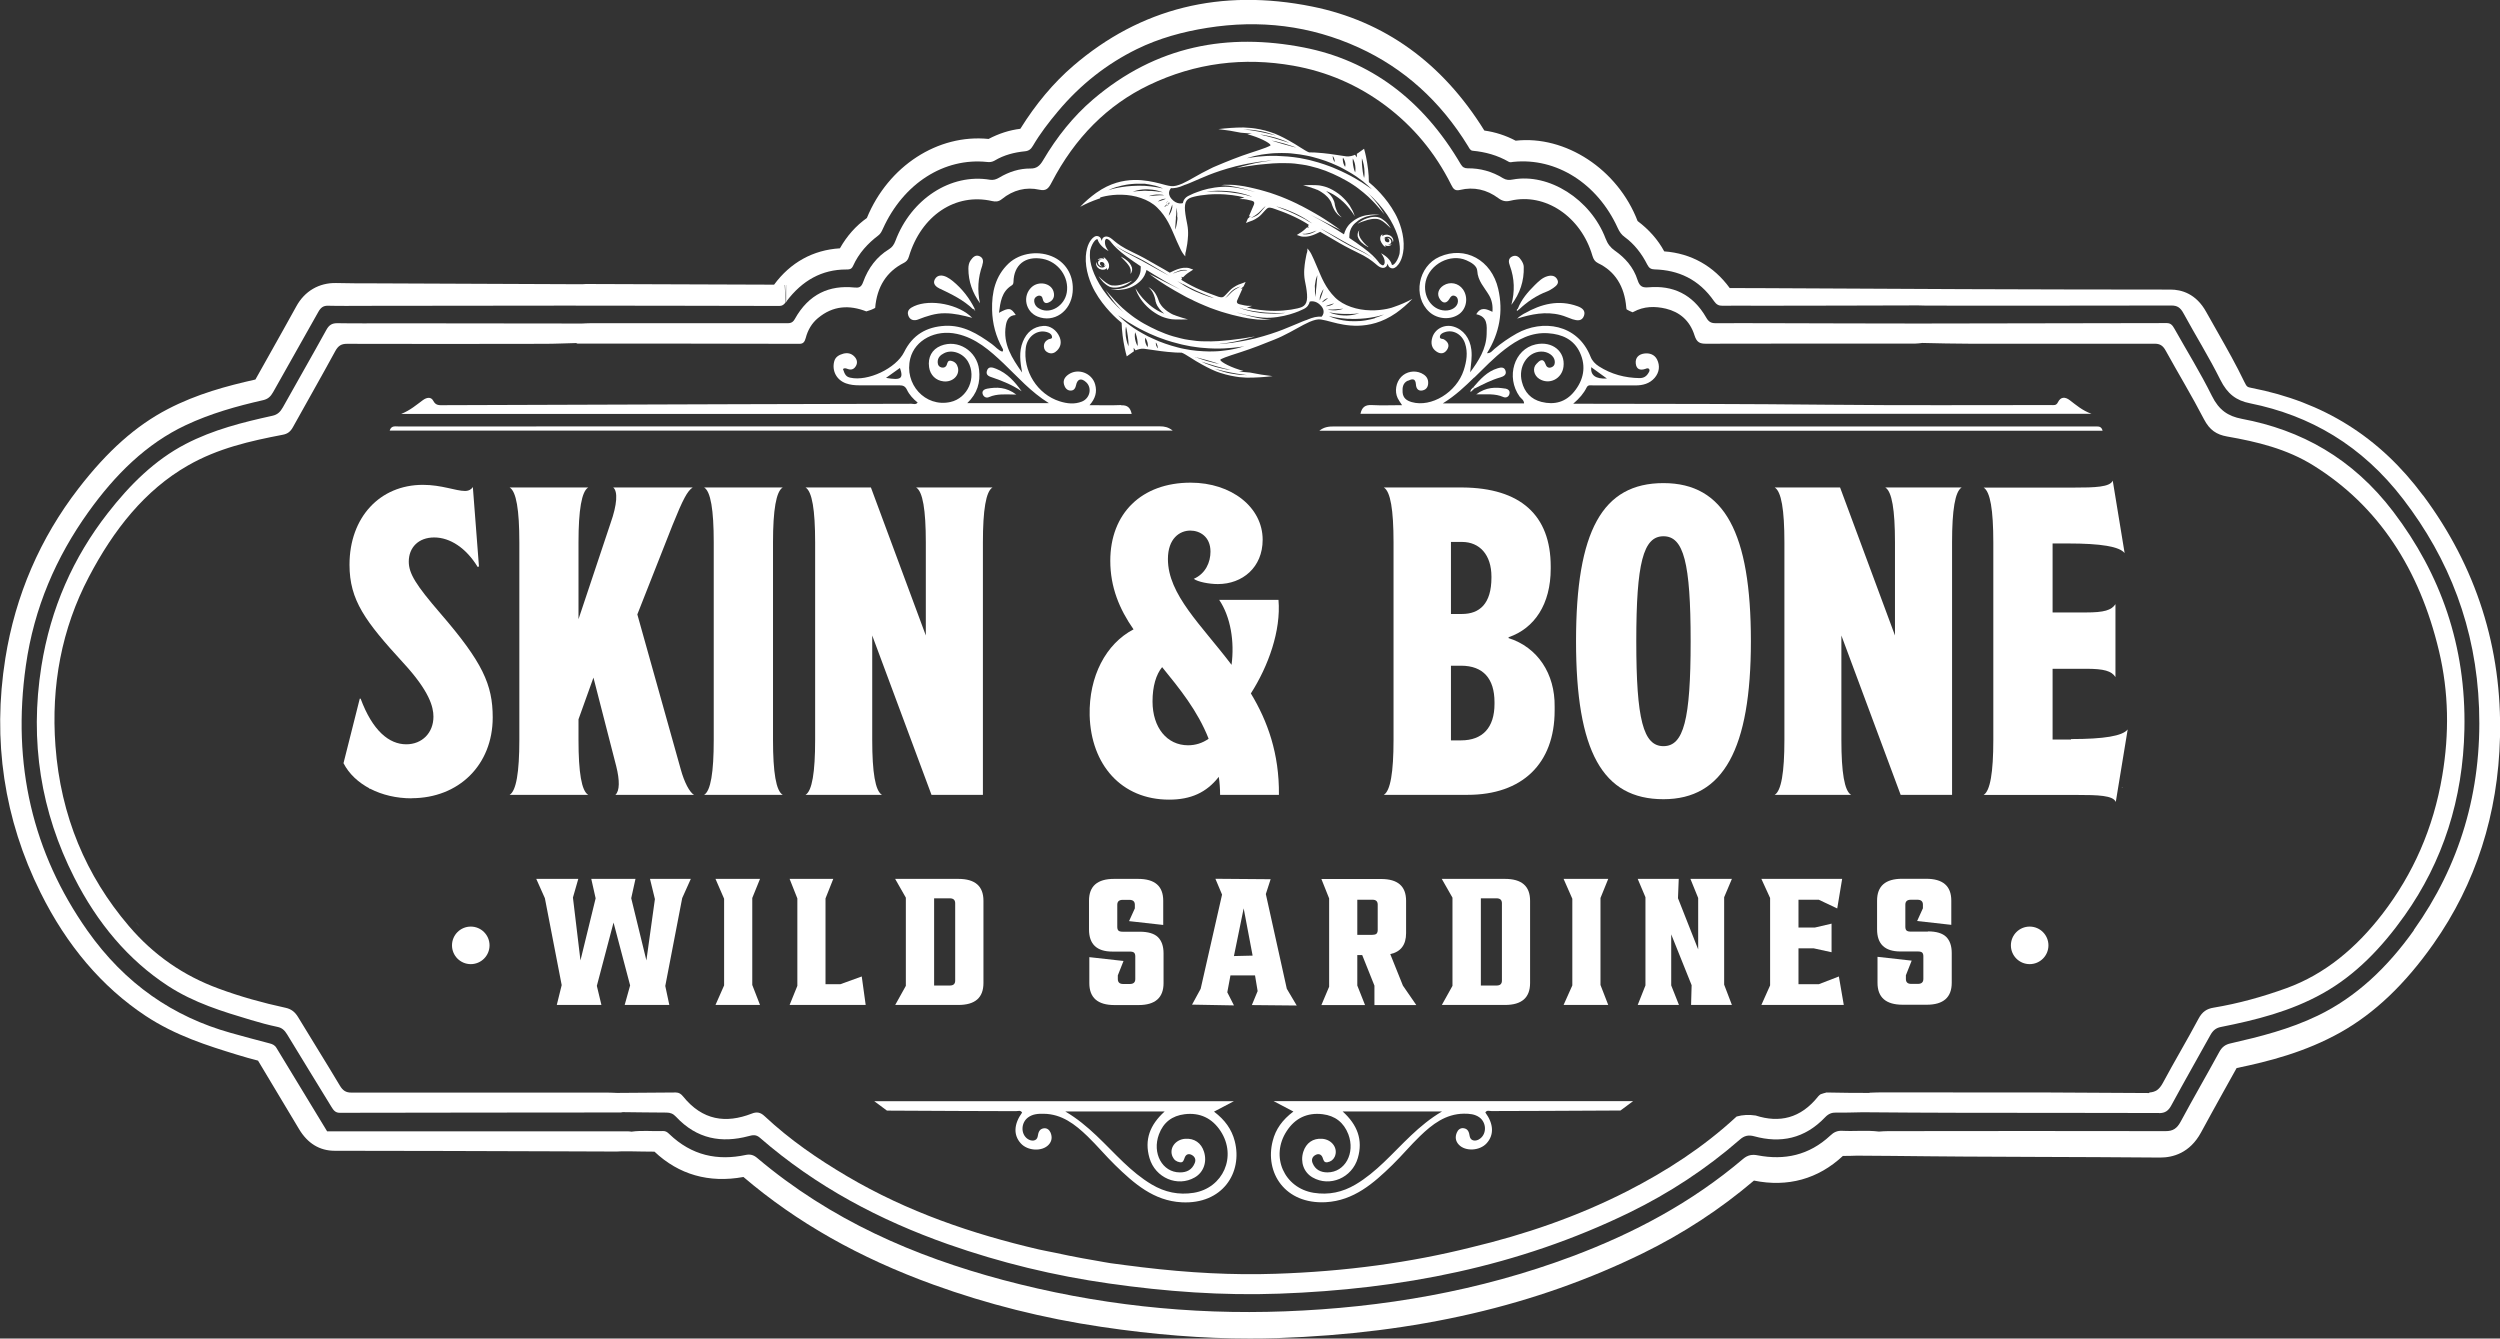 <svg viewBox="0 0 229.04 122.63" xmlns="http://www.w3.org/2000/svg" id="Layer_2"><rect x="0" y="0" width="229.04" height="122.63" fill="#333333" stroke="none"/><defs><style>.cls-1,.cls-2{fill:#fff;}.cls-2{stroke:#f5f4d0;stroke-linecap:round;stroke-linejoin:round;}</style></defs><g id="Layer_1-2"><path d="M72.08,27.58v-1.48s-.11,0-.16,0l.09,1.57s0,0,0,0c.02-.03.05-.06.08-.09Z" class="cls-1"></path><path d="M221.99,45.39c-3.98-5.35-9.11-8.57-15.71-9.85-.39-.08-.43-.08-.66-.55-.75-1.56-1.59-3.04-2.4-4.47-.37-.64-.73-1.29-1.09-1.93-.93-1.7-2.29-2.06-3.28-2.06-6.34,0-12.68-.02-19.01-.04l-18.22-.09c-1.05,0-2.11-.01-3.15-.01-1.47-2.02-3.54-3.18-6-3.36-.57-1.06-1.39-1.99-2.44-2.78-1.82-4.75-6.62-7.87-11.17-7.36-.91-.48-1.87-.79-2.87-.93-3.85-6.21-9.15-10.02-15.77-11.36-8.37-1.69-15.74.14-21.9,5.44-1.8,1.55-3.42,3.48-4.84,5.76-.99.12-1.96.43-2.91.93-4.63-.47-9.19,2.47-11.15,7.24-1.01.72-1.84,1.66-2.47,2.78-2.45.15-4.53,1.29-6.03,3.33l-16.88-.06c-.25-.01-.47,0-.7.02h-.12s-18.94-.08-18.94-.08c-1.16,0-2.33,0-3.49-.03-1.55-.03-2.88.73-3.65,2.15-.78,1.42-1.57,2.82-2.36,4.23-.46.82-.92,1.63-1.38,2.46-2.62.59-5.36,1.32-8.03,2.71-2.92,1.52-5.52,3.83-8.17,7.26-3.53,4.57-5.79,9.81-6.71,15.57-1.2,7.52-.12,14.75,3.22,21.46,2.41,4.86,5.64,8.65,9.6,11.28,2.77,1.84,5.75,2.76,8.38,3.57.72.22,1.35.4,1.95.55.73,1.23,1.47,2.46,2.21,3.69l1.54,2.57c.79,1.33,1.9,2,3.28,2,6.83,0,13.66.03,20.5.05l5.32.02.45-.02h.02s.79,0,.79,0c.74.01,1.47.03,2.21.03,2.22,2.1,4.99,2.9,8.15,2.32,4.89,4.17,10.6,7.4,17.42,9.87,4.91,1.78,10.09,3.08,15.37,3.86,4.83.72,9.3,1.07,13.6,1.07.86,0,1.71-.01,2.56-.04,12.72-.43,23.66-2.97,33.45-7.77,3.68-1.8,7.1-4.04,10.18-6.66,3.09.63,5.88-.14,8.15-2.26.39,0,.77,0,1.16-.02h.6s2.79.02,2.79.02c2.17.02,4.35.05,6.52.06l6.5.03c3.82.01,7.64.03,11.46.06h.04c1.15,0,2.71-.4,3.74-2.3.66-1.21,1.32-2.42,1.99-3.62.42-.76.85-1.52,1.27-2.28,2.95-.61,6.29-1.46,9.52-3.27,3.13-1.76,5.91-4.41,8.51-8.1,3.88-5.51,5.93-11.89,6.1-18.96.2-8.14-2.17-15.59-7.04-22.13ZM221.16,85.21c-2.42,3.41-5.29,6.14-8.82,7.84-2.57,1.24-5.27,1.92-7.98,2.54-.46.1-.78.31-1.04.79-1.16,2.13-2.38,4.23-3.53,6.37-.35.65-.72.88-1.38.88-8.48-.02-16.96-.01-25.44,0-.28,0-.55.02-.83.04-1.12-.14-2.25-.01-3.38-.07-.42-.02-.75.12-1.07.43-1.96,1.83-4.22,2.28-6.64,1.82-.5-.1-.91-.05-1.35.32-4.76,4.04-10.05,6.82-15.63,8.92-8.56,3.21-17.38,4.71-26.35,5.05-8.72.33-17.34-.61-25.85-2.88-8.07-2.16-15.73-5.45-22.51-11.18-.33-.28-.65-.35-1.03-.27-2.58.55-4.95.07-7.02-1.92-.16-.16-.33-.28-.56-.27-.96.04-1.93-.08-2.9.06-.09-.01-.18-.03-.27-.03-9.2,0-18.41,0-27.61,0,0,0,0,0,0,0-1.55-2.54-3.1-5.09-4.64-7.64-.16-.27-.37-.35-.63-.42-1.19-.31-2.38-.63-3.56-.96-5.25-1.47-9.68-4.47-13.14-9.38-5-7.11-6.92-15.2-5.63-24.28.75-5.3,2.78-9.94,5.72-14.05,2.46-3.44,5.32-6.27,8.91-7.96,2.29-1.08,4.69-1.75,7.11-2.3.43-.1.68-.32.91-.73,1.37-2.46,2.77-4.89,4.14-7.35.23-.41.47-.58.89-.57,1.15.03,2.3.01,3.46.01,6.08,0,12.17-.02,18.25-.02,6.55,0,13.09.02,19.64.03.26,0,.42-.11.58-.34l-.09-1.57c.06,0,.12-.02.17,0v1.48c1.44-1.91,3.25-2.91,5.45-2.91.26,0,.49.01.64-.32.54-1.2,1.37-2.08,2.33-2.81.21-.16.31-.39.42-.63,1.87-4.12,5.6-6.51,9.54-6.09.24.03.46,0,.67-.12.88-.53,1.82-.76,2.79-.86.33-.03.55-.18.73-.5.67-1.14,1.45-2.15,2.28-3.14,2.08-2.49,4.53-4.39,7.24-5.72,2.04-1,4.24-1.6,6.46-1.95,4.77-.76,9.42-.23,13.9,1.82,4.07,1.87,7.44,4.85,10,9.04.1.17.19.38.41.4,1.16.11,2.27.41,3.32,1.02.11.06.27.02.4,0,3.94-.41,7.72,1.98,9.57,6.06.16.35.35.62.63.82.88.64,1.56,1.51,2.08,2.54.16.32.35.42.66.43,2.17.06,4.06.89,5.46,2.92.21.3.43.42.76.41,1.13-.02,2.26,0,3.39,0,4.84,0,9.68-.02,14.52-.03.28,0,.55.02.83.02,7.47,0,14.93.01,22.4-.01.53,0,.82.19,1.1.71,1.11,2.04,2.34,4.01,3.38,6.1.65,1.3,1.46,1.9,2.73,2.15,5.49,1.11,10.23,3.84,14.02,8.78,4.21,5.48,6.68,11.79,6.95,19.14.28,7.66-1.79,14.45-5.99,20.35Z" class="cls-1"></path><path d="M197.8,101.98c.56,0,.87-.21,1.15-.75,1.16-2.14,2.36-4.24,3.54-6.37.24-.44.51-.68.97-.77,3.2-.64,6.37-1.42,9.34-3.08,2.99-1.67,5.4-4.17,7.5-7.13,3.51-4.95,5.35-10.66,5.48-17.06.16-7.64-2.17-14.22-6.51-19.93-3.74-4.92-8.46-7.5-13.89-8.52-1.25-.24-2.09-.79-2.74-2.11-1.05-2.12-2.28-4.1-3.43-6.15-.17-.3-.33-.51-.7-.51-7.58.02-15.17.03-22.75.04-4.49,0-8.99-.02-13.48-.03-1.71,0-3.41-.01-5.12,0-.38,0-.62-.12-.84-.51-1.25-2.18-3.09-2.96-5.25-2.78-.52.04-.83,0-1.04-.66-.38-1.2-1.16-2.05-2.09-2.7-.39-.28-.65-.6-.84-1.1-1.37-3.61-5.2-6.03-8.52-5.41-.31.06-.59.05-.87-.12-1.02-.63-2.11-.92-3.25-.91-.28,0-.46-.09-.63-.37-3.49-5.96-8.34-9.52-14.38-10.7-6.93-1.35-13.5-.2-19.32,4.77-1.8,1.54-3.31,3.43-4.57,5.57-.3.51-.6.76-1.16.75-1-.01-1.96.3-2.85.83-.27.16-.53.25-.85.2-3.58-.61-7.23,1.75-8.67,5.61-.13.34-.3.58-.58.75-1.1.67-1.9,1.69-2.38,3.03-.17.48-.41.52-.8.48-2.28-.23-4.18.59-5.46,2.9-.23.41-.52.37-.83.37-5.95,0-11.89,0-17.84,0-.28,0-.55.02-.83.03-5.79,0-11.57-.02-17.36-.02-1.68,0-3.37.02-5.05-.01-.46,0-.74.14-1,.61-1.31,2.38-2.66,4.72-3.98,7.09-.24.43-.5.68-.96.78-2.72.6-5.42,1.27-7.96,2.59-2.81,1.46-5.1,3.72-7.15,6.36-3.13,4.02-5.21,8.66-6.06,14.01-1.09,6.88-.04,13.34,3.01,19.34,2.12,4.18,4.95,7.56,8.6,9.94,2.38,1.55,4.99,2.34,7.6,3.12.8.24,1.61.46,2.42.63.4.08.65.3.88.68,1.34,2.22,2.71,4.42,4.06,6.64.19.31.36.55.76.55,8.58-.02,17.15-.02,25.73-.03.07,0,.14-.02.2-.03,1.34.01,2.67.04,4.01.04.34,0,.61.1.87.38,1.92,2.06,4.19,2.43,6.64,1.78.37-.1.68-.17,1.03.13,5.22,4.54,11.05,7.58,17.25,9.77,4.83,1.7,9.76,2.89,14.77,3.6,5.18.74,10.37,1.12,15.58.93,11.06-.4,21.85-2.44,32.12-7.45,3.58-1.75,6.96-3.95,10.07-6.66.42-.37.79-.45,1.32-.31,2.4.66,4.62.24,6.51-1.75.3-.31.6-.43,1-.42.8.02,1.61-.02,2.42-.03,3.09.02,6.18.05,9.26.05,5.97.01,11.94,0,17.91.02ZM171.27,100.13c-1.31,0-2.62-.01-3.93-.04-.18.04-.36.1-.54.16-.07.05-.14.1-.21.18-1.63,2.06-3.59,2.46-5.74,1.77-.6-.09-1.19-.07-1.74.09-.01,0-.02.01-.03.02-3.06,2.83-6.45,5-10,6.82-4.61,2.35-9.4,3.98-14.3,5.15-5.54,1.39-11.48,2.21-17.94,2.42-3.87.13-7.9-.08-12.22-.6-.07,0-.15-.02-.22-.03-.88-.11-1.75-.21-2.65-.34-.42-.06-.84-.15-1.26-.22-.44-.07-.87-.15-1.31-.23-.83-.15-1.66-.32-2.48-.5-.51-.11-1.02-.19-1.53-.31-6.08-1.42-12.01-3.43-17.57-6.71-2.66-1.57-5.22-3.32-7.55-5.5-.38-.36-.72-.42-1.19-.23-2.35.91-4.5.63-6.28-1.58-.18-.22-.37-.36-.66-.36-1.8.02-3.6.03-5.39.04-.3-.01-.6-.03-.9-.03-7.81,0-15.63,0-23.44,0-.5,0-.78-.18-1.06-.65-1.25-2.1-2.55-4.16-3.81-6.25-.3-.5-.65-.76-1.16-.87-2.08-.45-4.14-1.02-6.16-1.77-3.13-1.15-5.89-3.01-8.21-5.74-3.9-4.58-6.23-10.04-6.71-16.49-.41-5.52.57-10.73,3.06-15.47,2.26-4.31,5.13-7.96,9.09-10.22,2.74-1.57,5.7-2.24,8.68-2.81.43-.08.7-.28.93-.7,1.29-2.33,2.61-4.63,3.88-6.97.27-.49.56-.66,1.05-.66,6.04.02,12.08.01,18.12,0,.97,0,1.93-.05,2.9-.07.04.02.08.05.13.05,6.78,0,13.56,0,20.33.02.35,0,.47-.19.57-.54.19-.74.57-1.36,1.11-1.81,1.4-1.17,2.89-1.22,4.44-.62.29-.08.56-.18.81-.32.16-1.94,1.05-3.32,2.6-4.11.24-.12.4-.27.49-.59,1.13-3.77,4.27-5.86,7.62-5.09.32.07.59.07.9-.18,1.03-.84,2.22-1.13,3.43-.86.63.14.84-.11,1.12-.65,2.14-4.12,5.12-7.11,8.93-8.94,4.26-2.04,8.68-2.57,13.22-1.77,3.04.54,5.88,1.73,8.48,3.68,2.48,1.87,4.5,4.25,5.99,7.24.19.39.36.57.81.46,1.24-.3,2.44-.04,3.51.76.37.27.68.33,1.09.23,3.18-.76,6.48,1.45,7.52,5.04.1.33.23.54.52.68,1.55.74,2.42,2.12,2.58,4.04,0,.09.02.14.04.2.16.1.35.18.54.26.03-.02.05-.02.09-.04.95-.52,1.96-.53,2.97-.29,1.22.3,2.18,1.05,2.62,2.46.2.64.51.75,1.03.75,6.39-.02,12.77-.01,19.16-.01.23,0,.45-.04.68-.06,1.45.03,2.9.07,4.35.07,5.65,0,11.29.01,16.94,0,.47,0,.75.17,1,.63,1.16,2.1,2.4,4.15,3.51,6.29.52,1,1.16,1.41,2.12,1.58,2.74.48,5.47,1.13,7.93,2.67,5.92,3.69,9.69,9.45,11.48,16.98.9,3.77.95,7.59.3,11.43-.81,4.82-2.68,9.02-5.48,12.66-2.42,3.14-5.28,5.52-8.76,6.79-2.2.8-4.44,1.42-6.72,1.8-.61.1-1.03.37-1.37,1.01-1.06,1.99-2.21,3.91-3.27,5.89-.32.59-.66.83-1.23.87,0,.02-.02.04-.03.05-3.02-.02-6.04-.03-9.06-.05-5.17,0-10.35-.01-15.52-.01-.35,0-.69.02-1.03.03Z" class="cls-1"></path><path d="M12.81,84.88c-.14-.16-.29-.32-.44-.48.14.16.29.33.44.48Z" class="cls-1"></path><path d="M118.49,101.84c-1,.75-1.62,1.61-1.89,2.69-.75,2.91,1.13,5.81,4.86,5.61,2.56-.14,4.38-1.73,6.11-3.42.87-.85,1.65-1.79,2.52-2.63,1.13-1.09,2.35-2.04,4.03-2.06.5,0,.99.03,1.42.34.64.47.68,1.46.08,1.93-.4.32-.89.24-.97-.19-.06-.37-.14-.69-.56-.75-.3-.04-.52.15-.62.4-.17.39-.13.78.18,1.11.6.64,1.92.57,2.55-.13.69-.76.65-1.77-.12-2.82.14-.24.38-.13.56-.13,2.67,0,7.31-.03,11.82-.05.39-.29.77-.57,1.16-.86h-32.94l1.81.95ZM121.18,102.08c1.13.14,1.93.75,2.35,1.84.65,1.73-.3,3.48-1.91,3.49-.62,0-1.12-.24-1.37-.86-.13-.33,0-.6.28-.74.26-.14.52-.07.64.24.08.22.12.49.45.43.3-.06.52-.21.66-.5.34-.75-.23-1.58-1.15-1.65-.84-.06-1.47.38-1.73,1.2-.29.94.05,1.88.85,2.34,1.57.91,3.62.05,4.15-1.78.48-1.65-.03-3.03-1.39-4.26h9.1c-2.16,1.27-3.65,3.06-5.32,4.65-.8.76-1.65,1.48-2.6,2.04-1.2.71-2.46.98-3.84.76-2.7-.44-3.99-3.33-2.47-5.65.77-1.19,1.89-1.72,3.3-1.55Z" class="cls-1"></path><path d="M111.23,101.84l1.81-.95h-32.94c.39.29.77.57,1.16.86,4.5.02,9.15.05,11.82.05.19,0,.42-.11.56.13-.76,1.05-.81,2.06-.12,2.82.63.7,1.95.77,2.55.13.31-.33.34-.72.18-1.11-.11-.25-.32-.44-.62-.4-.42.06-.5.38-.56.75-.07.42-.56.5-.97.19-.6-.47-.55-1.46.08-1.93.43-.32.92-.35,1.42-.34,1.67.01,2.9.97,4.03,2.06.87.84,1.65,1.78,2.52,2.63,1.73,1.69,3.55,3.29,6.11,3.42,3.73.2,5.61-2.71,4.86-5.61-.28-1.08-.9-1.94-1.89-2.69ZM109.36,109.28c-1.37.22-2.64-.05-3.84-.76-.96-.57-1.8-1.28-2.6-2.04-1.67-1.59-3.16-3.38-5.32-4.65h9.1c-1.36,1.23-1.87,2.6-1.39,4.26.53,1.83,2.58,2.69,4.15,1.78.8-.46,1.14-1.4.85-2.34-.25-.82-.89-1.26-1.73-1.2-.92.07-1.5.9-1.15,1.65.14.3.36.45.66.5.33.06.36-.21.45-.43.12-.32.38-.38.64-.24.28.15.41.41.28.74-.25.63-.75.87-1.37.86-1.6,0-2.56-1.76-1.91-3.49.41-1.1,1.21-1.7,2.35-1.84,1.4-.17,2.52.36,3.3,1.55,1.51,2.32.23,5.21-2.47,5.65Z" class="cls-1"></path><path d="M102.7,37.11c-.92.04-1.84.01-2.88.01.53-.6.71-1.21.51-1.91-.29-1.04-1.58-1.52-2.46-.89-.38.27-.54.63-.32,1.09.12.26.34.4.61.37.25-.03.37-.23.42-.48.12-.59.48-.7.93-.28.56.52.35,1.47-.39,1.77-.68.27-1.36.19-2.03-.02-2.05-.64-3.4-2.79-3.11-4.93.14-1.01,1.03-1.67,1.92-1.42.2.06.41.15.47.37.09.3-.21.23-.34.31-.27.15-.41.36-.39.68.02.27.17.43.39.53.32.14.6.03.82-.2.34-.35.41-.76.23-1.22-.26-.64-.87-1.08-1.5-1.03-.92.07-1.52.59-1.87,1.44-.38.93-.24,1.87-.07,2.83-.91-1.3-1.78-2.6-1.49-4.32.09-.54.31-.92.91-.95-.44-.67-.63-.7-1.54-.2.13-.98.24-1.93,1.15-2.5.13-.08.17-.16.18-.33.03-1.56,1.08-2.4,2.65-2.12,1.46.26,2.48,1.69,2.23,3.11-.21,1.18-1.44,1.95-2.41,1.51-.33-.15-.53-.37-.57-.72-.03-.23.09-.4.3-.49.21-.09.41,0,.45.18.08.37.23.58.6.4.41-.19.55-.55.42-.99-.23-.78-1.36-1-2.01-.4-.86.8-.57,2.24.54,2.69,1.5.61,3.06-.46,3.22-2.23.13-1.39-.51-2.59-1.67-3.18-1.35-.68-3.14-.45-4.2.55-1.22,1.16-1.55,2.65-1.51,4.26.03,1.25.34,2.43.96,3.53.04.08.09.16-.02.29-.38-.13-.64-.47-.96-.7-1.29-.93-2.61-1.75-4.29-1.67-1.71.09-2.98.84-3.75,2.41-.74,1.49-3.33,2.71-4.94,2.34-.35-.08-.49-.25-.66-.79.15-.13.31-.05.45,0,.35.12.59-.01.75-.31.16-.3.07-.6-.15-.83-.28-.3-.64-.37-1.02-.27-.38.11-.73.28-.84.73-.21.85.22,1.68,1.08,1.99.39.14.8.18,1.22.18,1.22,0,2.44,0,3.67,0,.34,0,.54.08.7.41.22.46.57.84.98,1.17-.17.22-.39.11-.57.11-5.3.02-10.61.03-15.91.04-8.99.03-17.98.06-26.97.09-.36,0-.69.05-.92-.39-.21-.41-.62-.32-.96-.07-.59.43-1.14.92-1.98,1.26h66.92c-.12-.55-.37-.82-.97-.79ZM81.17,34.62c.43-.3.85-.6,1.28-.91.34.98.1,1.15-1.28.91ZM88.61,36.94c.94-.9,1.22-1.91,1.09-3.07-.2-1.73-1.95-2.82-3.51-2.19-.81.33-1.2,1.05-1.07,1.96.1.72.62,1.23,1.33,1.3.83.09,1.49-.55,1.31-1.27-.08-.32-.27-.53-.6-.61-.33-.08-.35.16-.43.39-.07.17-.25.27-.46.22-.23-.05-.35-.21-.36-.45-.03-.44.24-.69.58-.86.73-.38,1.75,0,2.2.78.81,1.43-.02,3.34-1.62,3.69-2.3.51-4.27-1.65-3.67-4,.43-1.68,2.31-2.67,4.27-2.24,1.74.38,3.02,1.52,4.27,2.7,1.3,1.24,2.49,2.61,4.15,3.64h-7.48Z" class="cls-1"></path><path d="M129,34.88c.33-.15.68-.28.72.33.02.36.19.65.61.56.41-.09.54-.42.51-.8-.03-.38-.28-.62-.62-.78-.63-.29-1.38-.15-1.85.34-.48.5-.62,1.33-.32,1.95.09.18.21.35.4.64-.98,0-1.89.04-2.79-.01-.6-.03-.89.21-1.02.8h66.97c-.85-.31-1.4-.8-1.98-1.24-.43-.33-.84-.33-1.09.18-.16.33-.39.26-.63.26-6.8,0-13.6.04-20.4-.03-7.49-.08-14.98-.08-22.47-.09-.24,0-.49,0-.91,0,.58-.5.97-.96,1.23-1.49.14-.28.39-.19.61-.19,1.29,0,2.58,0,3.87,0,.66,0,1.29-.16,1.75-.69.43-.5.51-1.11.22-1.69-.23-.45-.69-.61-1.18-.54-.49.07-.82.37-.77.9.05.54.4.68.9.5.1-.04.24-.09.32.02.1.13,0,.26-.07.38-.18.3-.43.45-.8.45-1.34-.02-2.59-.35-3.73-1.08-.34-.22-.61-.5-.76-.88-1.2-3.03-4.43-3.43-6.76-2.13-.73.41-1.41.88-2.05,1.42-.19.16-.33.4-.68.39,1.15-1.84,1.51-3.81,1.03-5.89-.61-2.66-3.04-3.97-5.37-2.95-1.97.86-2.49,3.65-.94,5.06.75.68,1.97.76,2.75.18.68-.51.83-1.54.33-2.25-.41-.58-1.18-.74-1.78-.36-.49.31-.63.82-.34,1.25.28.43.63.42.89-.04.12-.21.25-.34.49-.25.22.09.29.28.28.51-.02.48-.55.85-1.18.83-1.23-.04-2.08-1.33-1.77-2.69.37-1.57,2.26-2.55,3.71-1.92.46.2.98.5,1.01.97.05.94.66,1.52,1.08,2.24.26.44.36.95.31,1.52-.55-.27-1.07-.49-1.48.22,1.07.22.97,1.06.95,1.83-.04,1.36-.74,2.44-1.51,3.49.07-.7.19-1.38.11-2.07-.12-1.05-.74-1.86-1.64-2.12-.82-.24-1.7.2-1.94,1.01-.15.5-.08.98.4,1.29.36.24.72.19.96-.19.25-.39.09-.7-.28-.93-.13-.09-.43,0-.38-.29.04-.22.26-.32.45-.38.75-.26,1.57.19,1.85,1.03.28.83.14,1.66-.12,2.46-.66,2.03-2.97,3.43-4.76,2.92-.45-.13-.8-.36-.84-.89-.03-.44.02-.86.47-1.07ZM145.78,33.64c.51.36.96.69,1.44,1.04q-1.55.08-1.44-1.04ZM135.06,34.6c.91-.89,1.79-1.81,2.8-2.59,1.18-.91,2.44-1.59,3.98-1.48,1.27.09,2.35.56,2.91,1.78.59,1.28.33,2.52-.54,3.58-.77.95-1.81,1.23-2.99.93-.95-.24-1.55-.88-1.79-1.84-.36-1.38.5-2.73,1.75-2.77.63-.02,1.2.37,1.26.86.03.25-.03.46-.28.57-.27.12-.47,0-.55-.25-.25-.7-.61-.3-.85-.05-.39.4-.23,1.06.26,1.37.92.58,2.08,0,2.22-1.11.18-1.4-1.02-2.38-2.54-2.05-1.98.43-2.76,2.99-1.48,4.78.14.19.4.31.41.63h-7.45c1.19-.74,2.04-1.56,2.88-2.38Z" class="cls-1"></path><path d="M106.27,39.06c-23.25,0-46.51,0-69.76.01-.31,0-.66-.1-.81.38h71.74c-.4-.32-.76-.39-1.17-.39Z" class="cls-1"></path><path d="M120.86,39.46h71.77c-.07-.29-.25-.4-.51-.39-.16,0-.32,0-.48,0-23.14,0-46.28,0-69.42,0-.46,0-.9.03-1.36.4Z" class="cls-1"></path><path d="M139.66,28.71c-.16.09-.31.2-.46.3-.07.05-.14.12-.21.18,1.31-.41,2.62-.68,3.98-.33.37.09.73.27,1.1.39.42.13.86.2,1.05-.32.17-.49-.2-.73-.58-.87-1.73-.63-3.34-.22-4.88.66Z" class="cls-1"></path><path d="M84.11,29.27c.8-.31,1.59-.58,2.46-.57.86,0,1.67.2,2.5.42-1.2-1.24-3.83-1.75-5.32-1.07-.35.16-.69.38-.54.84.14.45.54.52.91.38Z" class="cls-1"></path><path d="M86.12,26.45c1.08.52,2.15,1.03,3.03,1.88.02.02.09-.02.15-.04h0s.02,0,.02,0h-.02c-.49-.98-1.15-1.83-2-2.53-.18-.15-.37-.28-.57-.38-.41-.2-.86-.22-1.09.22-.22.43.15.7.48.86Z" class="cls-1"></path><path d="M139.15,28.37h0c.76-.72,1.61-1.3,2.59-1.67.21-.08.41-.21.6-.34.25-.18.51-.4.34-.74-.18-.36-.52-.42-.89-.32-.49.13-.83.48-1.18.82-.64.64-1.23,1.31-1.56,2.18.03.02.06.05.09.08Z" class="cls-1"></path><path d="M138.48,27.91c.77-1.02,1.16-2.17,1.12-3.46,0-.2-.1-.41-.21-.58-.19-.31-.46-.56-.86-.37-.38.19-.32.53-.2.85.43,1.17.46,2.36.14,3.56Z" class="cls-1"></path><path d="M89.99,24.3c.11-.32.13-.66-.25-.83-.37-.16-.61.1-.8.36-.17.23-.22.5-.22.79,0,1.17.38,2.21,1.06,3.16-.25-1.18-.19-2.34.22-3.48Z" class="cls-1"></path><path d="M89.28,28.43s.04.02.06.03c0-.05-.02-.11-.03-.16-.06.03-.06.08-.03.13Z" class="cls-1"></path><path d="M89.3,28.29s0,0,0,0c0,0,0-.01.02-.01,0,0-.02,0-.02,0h0Z" class="cls-1"></path><path d="M139.06,28.29c-.1.04-.11.11-.08.2.06-.04.11-.08.17-.12h0s-.06-.05-.09-.08Z" class="cls-1"></path><path d="M90.41,33.99c-.11.43.27.51.58.62.91.31,1.8.68,2.61,1.24-.62-.87-1.32-1.66-2.33-2.06-.3-.12-.73-.29-.86.21Z" class="cls-1"></path><path d="M90.43,35.61c-.21.04-.48.17-.41.46.07.29.34.43.59.31.75-.33,1.52-.24,2.5-.23-.93-.7-1.8-.7-2.68-.54Z" class="cls-1"></path><path d="M137.94,34c-.1-.39-.42-.36-.73-.26-.97.29-1.61,1.02-2.24,1.75.04.04.08.08.12.11.77-.39,1.54-.79,2.38-1.03.27-.08.56-.22.47-.57Z" class="cls-1"></path><path d="M137.89,35.6c-.87-.14-1.73-.15-2.65.53.95.01,1.73-.09,2.48.24.22.1.48.02.56-.25.11-.34-.15-.49-.4-.53Z" class="cls-1"></path><path d="M134.78,35.68c-.04.05-.07.12-.05.24l.35-.32s-.08-.08-.12-.11c-.06.07-.13.13-.19.2Z" class="cls-1"></path><path d="M106.84,18.77s0,.05.02.08c.04-.02.08-.04.12-.07.03-.02.04-.04.07-.06,0-.03,0-.06,0-.09-.04.03-.09.06-.14.09-.02.02-.04.03-.06.05Z" class="cls-1"></path><path d="M100.8,18.09c.11-.03.27-.08.47-.12.4-.08.94-.15,1.51-.13,1.16.02,2.44.4,3.22,1.16.91.88,1.29,1.9,1.61,2.62.15.36.28.66.38.86.09.19.15.31.15.32.12.26.27.49.45.69-.01-.14,0-.3.06-.48,0-.02.05-.24.12-.66.05-.42.15-1.06,0-1.8-.04-.2-.08-.39-.11-.57-.18-1.02-.17-1.59.34-1.83.39-.18,1.44-.36,2.47-.36,1.03-.01,1.99.16,2.36.26.06.01.12.03.18.04h0c-.11.03-.2.05-.28.08-.06.02-.11.04-.14.05-.03.01-.05.02-.05.02,0,0,.02,0,.06,0,.04,0,.09,0,.15,0,.13,0,.29,0,.46.04.16.03.32.07.44.1.06.02.11.04.14.05.02,0,.04.01.04.02.03.03.05.06.07.09,0,.02.03.09-.03.23-.27.63-.45,1.05-.45,1.05v.02s.11-.03.17-.05c-.09.07-.18.16-.27.24-.06.14-.12.27-.17.4.17-.06.34-.15.52-.2.03,0,.55-.21.9-.59.14-.15.25-.27.33-.36.23-.24.29-.28.49-.25.1.01.24.05.45.13.32.12.84.29,1.37.53.53.23,1.08.52,1.47.76.09.06.17.11.23.15-.02.03-.04.07-.07.11l.05.17-.14-.06-.05.05c-.28.27-.47.39-.47.39-.14.09-.28.17-.42.27l.36.12s.31.1.82-.02c.34-.08.74-.28.96-.39.23.13.71.41,1.29.75.3.18.64.38,1,.57.35.19.71.37,1.06.54.96.45,1.38.79,1.68,1.04.29.25.44.37.67.4.1.01.3,0,.41-.2.02-.06.05-.12.06-.19.02.04.03.09.05.13.05.18.2.27.33.3.08.01.19.04.42-.14.21-.19.58-.62.67-1.66.09-1.24-.37-2.49-.78-3.22-.8-1.47-1.99-2.54-2.4-2.87,0-.76-.1-1.53-.26-2.33-.05-.24-.11-.49-.18-.73l-.56.4s-.06.04-.1.06v.33s-.17-.24-.17-.24c-.2.09-.48.17-.77.15-.45-.05-1.4-.23-2.17-.3-.54-.05-1-.08-1.27-.07h0c-.33-.11-1.16-.72-1.86-1.09-.57-.32-1.17-.61-1.66-.76-.69-.23-1.3-.33-1.75-.38-.44-.04-.72-.04-.74-.05-.78,0-1.55.06-2.3.15.7.08,1.39.19,2.07.33.33.02.67.06,1,.09l-.41.05c1.08.28,2.05.78,2.13,1-.04.09-.52.28-1.83.7-1.05.34-2.19.8-3.11,1.19-.23.09-.44.19-.65.3-1,.48-1.82,1.03-2.5,1.33-.42.18-.75.27-1.05.23-.27-.03-.61-.13-1.02-.24-.61-.15-1.4-.34-2.37-.32-.96.03-2.16.26-3.45,1.18-.51.37-1.01.79-1.47,1.28.54-.29,1.1-.53,1.65-.72,0,0,.07-.03.18-.06ZM104.68,17.49c-.16,0-.32.02-.45.02-.27.02-.45.05-.45.05,0,0,.17-.07.44-.13.07-.01.14-.02.22-.04.08-.01.16-.02.24-.03.17-.02.35-.02.52-.01.09,0,.18.01.26.02.09,0,.17.02.25.03.08,0,.16.03.23.04.07.01.14.03.2.05.12.03.22.07.29.09.07.03.11.04.11.04,0,0-.04,0-.12-.02-.04,0-.08-.01-.13-.02-.05,0-.11-.02-.17-.02-.06,0-.13-.02-.2-.03-.07,0-.15-.02-.23-.02-.08,0-.16-.01-.25-.02h-.26c-.17-.02-.34-.02-.51-.01ZM107.41,18.92c0,.05-.01.11-.03.17-.01.06-.03.13-.05.19-.05.13-.1.25-.16.34-.05.09-.1.14-.1.14,0,0,.02-.06.04-.16.02-.05.03-.1.05-.16.02-.06.04-.12.06-.19.04-.13.09-.25.12-.35.02-.05.03-.09.04-.12.01-.03.02-.04.02-.04,0,0,0,.02,0,.05,0,.03,0,.07,0,.13ZM107.87,19.89v.19c-.02.13-.04.25-.05.37-.01.06-.02.11-.03.16-.01.05-.02.1-.03.14-.04.17-.1.28-.1.28,0,0,0-.12.02-.3,0-.09.01-.2.02-.31,0-.12.02-.24.03-.37v-.19c.02-.06.02-.12.03-.18,0-.06,0-.12.01-.17,0-.06,0-.11,0-.16,0-.05,0-.09,0-.13,0-.04,0-.08,0-.1,0-.06,0-.09,0-.09,0,0,0,.03.02.09.01.06.03.14.04.24,0,.05.01.1.02.16,0,.06.01.12,0,.18,0,.06,0,.13,0,.19ZM114.54,17.98c-.1-.03-.25-.07-.43-.12-.18-.04-.4-.08-.64-.13-.24-.04-.5-.08-.77-.11-.26-.02-.54-.06-.79-.06-.26-.01-.5-.02-.71-.02-.42,0-.7.02-.7.02,0,0,.07,0,.19-.03.12-.02.3-.03.51-.04.21-.02.45-.02.71-.01.26,0,.53.03.8.05.27.03.53.07.77.12.24.05.46.11.64.16.18.05.33.11.43.15.1.04.15.08.15.08,0,0-.06-.03-.16-.06ZM115.91,18.94s-.09.1-.15.17c-.06.07-.13.15-.2.24-.04.04-.07.08-.11.13-.04.04-.08.08-.12.12l-.13.1s-.09.06-.13.08c-.09.05-.16.08-.24.11-.07.03-.13.05-.17.06-.04.01-.07.02-.07.02,0,0,.02-.01.06-.03.04-.02.09-.05.16-.09.07-.04.14-.09.22-.14l.12-.09.13-.1s.08-.07.12-.11c.04-.04.08-.08.12-.12.08-.08.15-.15.21-.22.06-.06.12-.11.16-.14.04-.03.07-.05.07-.05,0,0-.02.02-.06.06ZM119.71,20.17c-.15-.09-.34-.18-.53-.28-.19-.1-.4-.2-.61-.3-.21-.1-.41-.19-.61-.27-.1-.04-.19-.08-.28-.11-.09-.04-.17-.07-.25-.1-.08-.03-.15-.05-.21-.08-.06-.03-.12-.05-.16-.07-.09-.04-.14-.06-.14-.06,0,0,.05.02.14.04.09.03.22.08.38.12.16.06.34.11.54.2.2.08.41.16.62.26.21.1.42.2.61.31.19.1.37.21.52.31.15.09.27.18.36.24.09.06.13.09.13.09,0,0-.05-.03-.15-.08-.09-.05-.22-.13-.38-.21ZM120.44,21.24c-.06.03-.14.07-.22.1-.04.02-.08.03-.13.05-.05.01-.09.02-.13.04-.09.02-.18.04-.26.04-.08,0-.15,0-.21,0-.06,0-.1-.02-.13-.03-.03,0-.04-.02-.04-.02,0,0,.08,0,.19,0,.06,0,.13,0,.2-.02l.12-.02.12-.03s.08-.02.12-.03l.12-.04c.08-.03.15-.05.22-.08.13-.05.22-.08.22-.08,0,0-.08.05-.2.12ZM125.8,23.67c-.12-.09-.29-.2-.51-.33-.22-.13-.48-.27-.78-.41-.07-.04-.15-.07-.23-.11-.08-.04-.16-.08-.24-.12l-.24-.12-.25-.13c-.16-.09-.34-.19-.5-.28-.16-.09-.32-.19-.48-.28-.15-.09-.3-.18-.44-.26-.14-.08-.26-.16-.38-.23-.12-.07-.22-.14-.32-.19-.09-.06-.17-.11-.24-.15-.13-.08-.2-.13-.2-.13,0,0,.08.04.22.12.14.08.34.19.58.32.12.07.25.14.39.22.14.08.3.16.44.25.16.09.32.18.48.27.16.1.34.19.5.28l.24.13.24.13.24.12c.08.04.15.08.23.12.3.15.56.3.77.44.22.14.37.26.49.35.1.09.17.14.17.14h0s0,0,0,0c0,0-.07-.05-.19-.14ZM124.77,14.5s.05.12.1.3c.03.09.05.19.07.3.02.11.04.22.05.33,0,.11.02.22.02.33,0,.1,0,.2,0,.28-.01.16-.04.26-.04.26,0,0-.03-.12-.07-.29-.01-.09-.03-.18-.05-.29-.01-.11-.03-.22-.04-.33-.01-.11-.02-.22-.03-.33,0-.1-.01-.2-.01-.28,0-.17,0-.27,0-.27ZM123.94,14.52s.05.09.1.21c.05.12.1.28.12.44.02.16.03.32.02.43,0,.11-.03.19-.03.19,0,0-.04-.08-.08-.21-.04-.12-.07-.28-.1-.44-.03-.16-.04-.31-.04-.43,0-.12.01-.19.01-.19ZM123.04,14.45s.05.06.09.14c.04.08.09.19.11.29.03.1.03.21.02.28,0,.08-.03.12-.03.12,0,0-.04-.06-.08-.14-.04-.08-.08-.18-.1-.29-.02-.1-.03-.21-.03-.28,0-.08.02-.12.02-.12ZM122.11,14.3s.03.04.06.09c.03.05.06.12.08.19.02.07.03.13.03.18,0,.05-.01.08-.01.08,0,0-.03-.04-.06-.09-.03-.05-.06-.12-.08-.19-.02-.07-.03-.13-.03-.18,0-.05,0-.08,0-.08ZM118.65,13.48c.06.02.09.04.09.04,0,0-.14-.03-.35-.09-.21-.05-.49-.13-.77-.21-.14-.04-.28-.08-.41-.12-.13-.04-.25-.08-.36-.11-.1-.03-.19-.06-.25-.08-.06-.02-.09-.03-.09-.03,0,0,.04,0,.1.02.06.01.15.03.26.05.21.05.5.12.78.2.28.08.55.18.76.24.1.03.18.07.24.09ZM114.41,11.92c-.14-.02-.26-.03-.34-.04-.08,0-.13-.01-.13-.01,0,0,.05,0,.13,0,.08,0,.21,0,.35.01.15,0,.31.02.49.04.18.03.37.06.56.09.19.04.37.07.55.12.17.05.33.1.46.14.13.04.24.08.31.11.07.03.12.05.12.05,0,0-.05-.01-.13-.04-.08-.02-.19-.05-.33-.08-.27-.07-.65-.16-1.02-.23-.37-.07-.75-.14-1.03-.17ZM115.88,12.44c-.13-.03-.23-.06-.3-.08-.07-.02-.12-.03-.12-.03,0,0,.18.01.44.06.26.05.61.13.95.22.34.1.66.22.9.31.12.05.21.1.28.13.07.03.1.05.1.05,0,0-.04-.01-.11-.04-.07-.02-.18-.06-.3-.1-.25-.08-.58-.18-.91-.28-.33-.09-.67-.18-.92-.25ZM114.35,14.46c.08-.02.19-.06.34-.1.15-.04.33-.09.55-.13.22-.04.46-.1.74-.12.14-.02.29-.03.44-.05.15-.02.31-.02.48-.03.33-.01.69-.02,1.06,0,.19.01.38.02.57.05.19.02.39.04.58.07.39.07.79.13,1.18.24.39.1.78.22,1.15.35.37.14.74.28,1.07.44.17.08.34.15.49.24.15.09.31.17.45.25.29.16.56.33.8.49.23.17.44.32.63.46.17.15.32.28.44.38.24.21.37.34.37.34,0,0-.15-.11-.42-.29-.13-.09-.3-.2-.49-.33-.2-.12-.42-.25-.66-.4-.25-.14-.52-.29-.81-.43-.29-.15-.61-.29-.94-.43-.17-.07-.33-.15-.51-.21-.18-.06-.35-.13-.53-.19-.37-.12-.73-.24-1.11-.33-.37-.11-.76-.17-1.13-.25-.38-.05-.75-.12-1.11-.14-.36-.03-.71-.05-1.03-.06-.33-.01-.63,0-.91.01-.56.03-1.01.08-1.32.13-.31.05-.49.08-.49.08,0,0,.04-.01.12-.04ZM107.21,17.23c.4.05.81-.06,1.26-.26l.1-.05-.06.03s.21-.05.86-.34c.67-.27,1.73-.83,3.86-1.38,1.57-.38,2.75-.51,3.84-.57-.18.02-.36.03-.53.04-.2.03-.39.05-.58.08-.19.02-.36.06-.53.09-.17.03-.33.05-.48.09-.15.03-.29.07-.42.1-.27.05-.49.13-.68.17-.19.05-.33.09-.42.12-.1.03-.15.05-.15.05,0,0,.05-.01.16-.03.1-.02.25-.04.44-.07.19-.03.42-.08.7-.11.27-.04.58-.09.92-.12.17-.02.35-.04.54-.05.19-.02.38-.04.58-.05.4-.02.84-.04,1.29-.02.45,0,.92.05,1.4.13.24.03.48.08.72.14.24.06.48.12.71.19.47.14.94.32,1.38.52.22.1.44.2.65.31.21.11.41.22.61.33l.29.17c.1.06.19.12.28.18.18.12.35.23.51.36.32.24.61.49.87.72.5.47.88.89,1.13,1.19.25.3.39.47.39.47,0,0-.11-.18-.32-.5-.1-.16-.24-.35-.41-.57-.17-.22-.37-.45-.61-.71-.09-.09-.18-.18-.28-.28,1.62,1.43,2.41,2.82,2.79,3.92.18.55.23,1,.23,1.3,0,.3-.04.47-.04.47-.22.82-.68,1.14-.71.92-.06-.26-.3-.54-.53-.72-.24-.19-.45-.29-.45-.29,0,0,.27.31.33.66.02.13.02.26-.04.36-.08.16-.22.09-.43-.1,0,0-.06-.08-.15-.2-.1-.13-.26-.3-.47-.51-.43-.42-1.15-.94-2.14-1.61,0-.04,0-.08,0-.12,0-.17.02-.38.1-.6.04-.11.09-.22.16-.32.07-.11.15-.21.25-.3.1-.09.21-.18.32-.26.12-.08.24-.15.37-.21.25-.12.52-.2.76-.24.24-.04.45-.05.6-.05.15,0,.24,0,.24,0,0,0-.09-.02-.24-.03-.15-.01-.37-.03-.62,0-.26.02-.55.07-.83.17-.14.05-.29.11-.42.19-.14.07-.27.16-.39.26-.12.09-.24.2-.34.31-.1.12-.18.24-.25.36-.1.18-.15.35-.2.51-.96-.62-2.01-1.24-3.07-1.79.11.05.22.1.32.16.28.14.55.27.79.4.25.13.48.25.68.35.21.11.39.2.54.28.15.08.27.14.35.18.08.04.12.07.12.07,0,0-.15-.12-.42-.31-.13-.1-.3-.21-.49-.34-.19-.13-.4-.27-.64-.42-.23-.15-.49-.3-.76-.46-.27-.15-.55-.32-.84-.47-.15-.09-.3-.16-.45-.24-.08-.04-.16-.08-.23-.11l-.23-.12c-.16-.07-.31-.14-.47-.22l-.48-.21-.49-.2c-.16-.06-.33-.12-.49-.18-.17-.05-.33-.11-.49-.17-.17-.05-.34-.1-.5-.15-.08-.03-.17-.05-.25-.07l-.25-.07c-.17-.05-.33-.08-.49-.12-.16-.04-.32-.08-.48-.11-.16-.03-.31-.06-.46-.09-.3-.04-.58-.09-.84-.11-.13,0-.25-.02-.36-.02-.11,0-.21,0-.31,0-.09,0-.18,0-.25,0-.07,0-.13.01-.18.02-.1.01-.15.02-.15.02,0,0,.05,0,.15,0,.05,0,.11,0,.18.01.07,0,.15.02.25.02.09,0,.19.02.3.04.11.02.23.04.35.06.25.04.52.12.81.18.29.08.6.16.92.26l.16.05c-1.17-.33-2.2-.53-3.05-.47-.9.05-1.68.26-2.2.46-.27.09-.47.18-.61.25-.14.07-.21.1-.21.1,0,0,0,0,0,0-.32.15-.49.39-.55.7v-.02s-.53.18-1.02-.38c-.5-.57-.06-.98-.06-.98ZM106.95,18.47c.07-.02.09.07.09.16.02,0,.03-.02.05-.03.05-.03.09-.05.09-.05,0,0-.01.04-.05.09-.02.03-.06.06-.09.09,0,.02,0,.04,0,.05-.06.04-.12.07-.18.1,0,0,0-.01,0-.02-.03.02-.06.04-.09.05-.06.03-.11.04-.11.04,0,0,.02-.03.07-.08.03-.03.07-.06.11-.09-.04-.14-.01-.27.11-.3ZM106.83,18.2s-.04.02-.11.05c-.07.03-.16.06-.25.1-.09.03-.19.06-.26.08-.07.02-.13.03-.13.03,0,0,.03-.03.1-.07.06-.04.15-.08.25-.12.09-.03.2-.05.27-.06.08,0,.13,0,.13,0ZM106.64,17.89s-.02,0-.06,0c-.04,0-.09,0-.16,0-.13,0-.3,0-.47.02-.09,0-.17.01-.25.02-.08,0-.16.01-.22.02-.13.01-.22.02-.22.02,0,0,.08-.04.21-.07.13-.03.3-.07.48-.08.09,0,.18,0,.26,0,.08,0,.16.01.23.02.07,0,.12.02.15.03.04,0,.06.02.06.02ZM102.35,17.12c.13-.04.26-.08.4-.11.14-.03.29-.06.45-.09.16-.02.31-.05.48-.06.16-.01.32-.03.48-.03.16,0,.32,0,.48,0h.23c.07.02.15.03.22.04.07,0,.14.02.21.03.07.01.14.03.2.04.13.03.25.05.36.08.11.03.21.06.29.09.08.03.16.06.22.08.12.05.18.08.18.08,0,0-.07-.02-.2-.04-.06-.01-.14-.03-.23-.05-.09-.02-.19-.03-.3-.05-.11-.02-.23-.04-.36-.05-.06,0-.13-.02-.2-.02-.07,0-.14-.01-.21-.02-.07,0-.14-.01-.22-.02h-.23c-.15-.01-.31-.01-.47,0-.16,0-.32.01-.47.02-.16.02-.31.03-.46.04-.15.02-.3.04-.44.06-.14.03-.28.05-.4.07-.25.05-.46.1-.6.15-.15.04-.23.07-.23.07,0,0,.32-.17.82-.32Z" class="cls-1"></path><path d="M106.86,18.85s0,.01,0,.02c.06-.03.12-.06.18-.1,0-.02,0-.03,0-.05-.02.02-.04.04-.07.06-.04.03-.08.04-.12.07Z" class="cls-1"></path><path d="M106.9,18.72s.09-.06.14-.09c0-.1-.02-.18-.09-.16-.12.03-.15.17-.11.3.02-.02.04-.03.06-.05Z" class="cls-1"></path><path d="M120.65,17.37c.08.03.15.07.22.11l.21.13c.07.04.14.09.2.14l.09.07.09.08c.06.05.11.11.17.16.05.06.1.11.14.17.04.06.09.12.12.18l.05.09.04.1.07.21c.03.07.06.15.09.22.03.07.07.14.11.21.02.03.04.07.06.1.02.03.04.07.07.1.05.06.1.13.15.18.06.06.12.11.18.16.06.05.14.09.21.13-.05-.06-.12-.11-.17-.16-.05-.06-.1-.12-.14-.18-.02-.03-.04-.06-.06-.09-.02-.03-.03-.06-.05-.09-.02-.03-.03-.06-.04-.1-.01-.03-.03-.07-.04-.1l-.07-.2c-.02-.07-.03-.13-.05-.2l-.02-.11v-.05s-.02-.06-.02-.06l-.03-.12s-.03-.08-.05-.11c-.03-.08-.07-.15-.11-.22-.04-.07-.09-.14-.15-.21-.06-.07-.11-.13-.18-.19l-.1-.09-.1-.09-.05-.04.13.05c.09.04.18.08.27.12.09.04.17.09.26.14.08.05.17.1.25.16.08.05.16.11.24.17.15.12.3.24.44.37.14.13.27.27.39.41l.18.22.17.22c.11.15.21.3.3.46-.05-.17-.11-.33-.19-.5-.08-.16-.17-.32-.27-.48-.1-.16-.23-.31-.35-.46-.13-.15-.28-.29-.43-.43-.15-.14-.33-.26-.51-.38-.09-.06-.18-.12-.28-.17-.1-.05-.2-.1-.3-.15-.1-.04-.21-.09-.31-.12-.11-.04-.22-.06-.33-.09-.11-.02-.22-.05-.33-.06-.11-.01-.22-.01-.33-.02-.37-.02-.74,0-1.1.01.35.1.71.2,1.06.33.07.02.15.06.22.09Z" class="cls-1"></path><path d="M127.29,21.56h-.03s-.01-.02-.01-.02h-.02s-.1-.04-.15-.04c-.1,0-.21,0-.3.05-.05.02-.1.06-.14.1,0-.1.02-.18.02-.18,0,0-.02,0-.06.03-.02.01-.03.03-.05.05-.02.02-.04.04-.05.07-.02.03-.03.06-.04.1,0,.04-.01.07-.01.12,0,.04,0,.08.01.13,0,.04.02.08.04.12.01.04.03.08.05.12.02.04.04.07.07.11.04.07.1.13.14.18.02.02.05.04.07.06.02.02.04.03.06.05.03.02.05.04.05.04,0,0,0-.02-.01-.06,0-.02-.01-.04-.02-.06,0-.01,0-.03-.01-.05h.02s.03.02.06.03c.04.01.08.02.12.02.15.02.27-.03.33-.07.03-.02.05-.04.06-.06.01-.01.02-.02.02-.02,0,0,0,0-.03.01-.02,0-.04.02-.08.02-.07.02-.17.02-.29-.01h-.01s.08,0,.11,0c.02,0,.04,0,.05-.01h.02s.02-.01.03-.02c.03-.01.06-.03.08-.05.05-.04.07-.1.07-.15,0-.06,0-.11-.03-.16l-.02-.04-.02-.03s-.04-.04-.05-.05c-.08-.06-.15-.08-.2-.09-.02,0-.04,0-.06,0-.01,0-.02,0-.02,0,0,0,.03,0,.07.03.04.02.09.06.12.11,0,.01.02.03.02.04,0,0,0,.02.01.02v.02s0,.06,0,.09c0,.03-.03.05-.05.07-.01,0-.02.02-.04.02,0,0-.01,0,0,0h-.02s-.01,0-.02,0c-.06,0-.13-.02-.18-.06-.01-.01-.02-.02-.04-.03,0,0-.01-.01-.02-.02v-.02s-.04-.05-.04-.08c0-.05,0-.1.02-.13.02-.03.04-.05.04-.05,0,0,0,0-.02,0-.01,0-.03,0-.05.02-.03.01-.06.04-.09.08v-.03s.02-.02.03-.03c.05-.1.17-.16.3-.16.03,0,.06,0,.1.01,0,0,.01,0,0,0h.02s.03.01.03.01c.01,0,.03,0,.04.02.06.03.11.06.16.11.09.08.13.18.14.25,0,.03.01.06.01.08,0,.02,0,.03,0,.03,0,0,0,0,.01-.02,0-.02.02-.04.03-.08.02-.07.01-.2-.08-.33-.04-.07-.11-.13-.19-.18-.02-.01-.05-.03-.07-.04Z" class="cls-1"></path><path d="M126.23,19.89c-.12-.02-.25-.03-.36-.02-.23.01-.44.06-.63.13-.19.06-.35.14-.48.22-.13.08-.23.15-.3.2-.07.05-.1.08-.1.08,0,0,.05-.02.13-.06.08-.04.19-.09.34-.14.14-.05.31-.11.49-.16.09-.02.19-.04.29-.06.1-.02.2-.03.31-.03.11,0,.21,0,.31.02.1.02.18.05.27.1.18.09.34.22.47.33.13.11.24.21.32.29.07.07.12.12.12.12,0,0-.1-.21-.34-.47-.06-.07-.13-.14-.21-.2-.08-.07-.17-.13-.27-.2-.05-.03-.11-.06-.17-.09-.02,0-.07-.02-.09-.03-.03,0-.06-.02-.09-.02Z" class="cls-1"></path><path d="M125.24,22.53s-.05-.05-.09-.09c-.03-.03-.06-.07-.1-.1-.04-.03-.07-.08-.11-.12-.04-.04-.08-.08-.11-.13-.03-.05-.08-.09-.11-.14-.03-.05-.07-.09-.09-.14-.01-.02-.03-.05-.04-.07l-.03-.07s-.02-.05-.03-.07c0-.02-.02-.05-.02-.07v-.07s-.02-.07-.02-.07c0-.02,0-.04,0-.06,0-.02,0-.04,0-.06,0-.04.01-.07.02-.09.01-.05.03-.08.03-.08,0,0-.03.02-.06.07-.02.02-.04.05-.05.09-.02.03-.03.08-.04.12,0,.02,0,.05-.01.07,0,.03,0,.05,0,.08,0,.03,0,.06,0,.08,0,.03,0,.06.02.09.02.06.04.12.07.17.03.06.06.11.1.16.03.05.08.1.12.14.04.05.09.09.14.12.04.04.09.08.13.11.05.03.09.06.13.09.04.03.08.05.12.07.04.02.07.03.09.05.05.03.08.04.08.04,0,0-.02-.02-.05-.06-.02-.02-.04-.04-.07-.07Z" class="cls-1"></path><path d="M127.54,28.18c-.12.03-.28.08-.48.12-.4.08-.94.15-1.52.13-1.17-.02-2.45-.41-3.22-1.17-.9-.89-1.27-1.91-1.58-2.63-.15-.36-.28-.66-.37-.86-.09-.19-.15-.31-.15-.32-.11-.26-.26-.49-.44-.69.01.14,0,.3-.07.48,0,.02-.06.24-.13.67-.06.42-.17,1.06-.03,1.81.04.2.07.39.11.57.17,1.02.14,1.59-.37,1.83-.4.18-1.46.36-2.49.36-1.04,0-2.01-.16-2.39-.27-.06-.01-.12-.03-.18-.04h0c.11-.03.21-.05.29-.08.06-.02.11-.04.14-.05.03-.01.05-.02.05-.02,0,0-.02,0-.06,0-.04,0-.09,0-.16,0-.13,0-.3,0-.46-.04-.17-.03-.33-.07-.45-.1-.06-.02-.11-.04-.14-.05-.02,0-.04-.01-.04-.02-.03-.03-.05-.06-.07-.09,0-.02-.04-.09.03-.23.29-.66.47-1.05.47-1.05v-.02c-.05.02-.11.03-.17.05.09-.07.19-.15.28-.24.06-.14.12-.27.18-.4-.17.06-.35.15-.53.2-.03,0-.57.21-.93.59-.14.15-.25.27-.34.36-.23.24-.29.28-.5.25-.1-.01-.24-.05-.46-.14-.33-.13-.86-.3-1.4-.54-.54-.23-1.11-.53-1.5-.77-.1-.05-.17-.11-.24-.15.02-.03.04-.07.07-.11l-.05-.17.14.06.05-.05c.27-.27.47-.39.47-.39.14-.09.28-.17.42-.27l-.36-.13s-.31-.11-.83.02c-.34.08-.74.28-.96.39-.22-.14-.7-.4-1.31-.75-.3-.18-.65-.38-1.02-.58-.35-.19-.71-.37-1.07-.54-.97-.46-1.39-.79-1.69-1.04-.29-.25-.44-.37-.67-.4-.1-.01-.3,0-.41.2-.02.06-.05.12-.06.19-.03-.04-.04-.09-.05-.13-.05-.18-.2-.28-.33-.3-.08-.01-.2-.04-.42.15-.21.19-.58.63-.66,1.68-.08,1.25.41,2.5.83,3.24.82,1.47,2.03,2.54,2.45,2.88.02.76.12,1.54.29,2.34.05.24.11.49.18.73l.56-.4s.06-.04.09-.06l-.02-.33.18.24c.2-.09.48-.18.77-.15.45.05,1.41.22,2.18.29.54.05,1,.08,1.27.07h0c.34.11,1.16.72,1.87,1.09.58.32,1.17.61,1.66.76.69.23,1.31.33,1.75.39.44.04.72.05.74.05.79,0,1.56-.05,2.31-.14-.7-.08-1.39-.19-2.07-.33-.33-.02-.67-.06-1.01-.1l.41-.05c-1.08-.28-2.05-.79-2.13-1.01.04-.09.52-.28,1.85-.7,1.06-.34,2.21-.79,3.14-1.17.23-.09.45-.19.66-.29,1.01-.48,1.84-1.02,2.53-1.32.43-.18.76-.27,1.06-.22.27.04.61.13,1.02.24.61.16,1.4.35,2.38.33.97-.03,2.17-.26,3.48-1.17.52-.37,1.02-.8,1.49-1.29-.55.3-1.11.54-1.67.73,0,0-.07.03-.18.06ZM123.63,28.77c.17,0,.32-.01.45-.02.27-.02.45-.05.45-.05,0,0-.18.07-.45.12-.07.01-.14.02-.22.04-.08.01-.16.02-.24.03-.17.02-.35.02-.53.01-.09,0-.18-.01-.26-.02-.09,0-.17-.02-.25-.03-.08-.01-.16-.03-.23-.05-.07-.01-.14-.03-.2-.05-.12-.03-.22-.07-.29-.1-.07-.03-.11-.04-.11-.04,0,0,.04,0,.12.02.04,0,.08.01.13.02.05,0,.11.02.17.03.06,0,.13.02.21.03.07,0,.15.02.23.02.08,0,.16.01.25.02.08,0,.17.01.26.01.17,0,.35,0,.51,0ZM120.91,27.33c0-.05.01-.11.03-.17.01-.06.03-.13.06-.19.05-.13.11-.25.16-.34.05-.09.1-.14.1-.14,0,0-.02.06-.05.16-.02.05-.03.1-.05.16-.02.06-.04.12-.06.19-.05.13-.09.25-.13.35-.02.05-.03.09-.04.12-.01.03-.02.04-.02.04,0,0,0-.02,0-.05,0-.03,0-.07,0-.13ZM120.46,26.35v-.19c.03-.13.04-.26.06-.37.01-.06.02-.11.03-.16.01-.05.03-.1.04-.14.05-.17.1-.28.1-.28,0,0,0,.12-.02.3,0,.09-.02.2-.03.31-.01.12-.02.24-.03.37l-.02.19c0,.06-.01.12-.02.18,0,.06,0,.12-.01.17,0,.06,0,.11-.01.16,0,.05,0,.09-.01.13,0,.04,0,.08,0,.1,0,.06,0,.09,0,.09,0,0,0-.03-.02-.09-.01-.06-.03-.14-.04-.24,0-.05-.01-.1-.01-.16,0-.06,0-.12,0-.18,0-.06,0-.13,0-.19ZM113.69,28.24c.1.03.25.07.44.12.19.05.41.08.65.13.24.04.51.08.78.11.27.02.54.06.8.06.26.01.51.02.72.02.42,0,.71-.02.71-.02,0,0-.07,0-.19.03-.12.01-.3.03-.51.04-.21.01-.46.01-.72,0-.26,0-.54-.03-.81-.05-.27-.04-.54-.08-.78-.12-.25-.05-.46-.11-.65-.16-.19-.05-.34-.11-.44-.15-.1-.04-.16-.08-.16-.08,0,0,.06.03.16.06ZM112.29,27.28s.09-.1.15-.17c.06-.07.13-.15.21-.24.04-.04.08-.08.12-.13.04-.04.08-.08.13-.12l.13-.1s.09-.06.13-.08c.09-.05.17-.08.24-.11.07-.03.13-.05.18-.06.04-.01.07-.02.07-.02,0,0-.02.01-.06.03-.04.02-.1.05-.17.09-.07.04-.15.09-.23.13l-.13.09-.13.1s-.08.07-.12.11c-.04.04-.08.08-.12.12-.08.08-.16.16-.22.22-.07.06-.12.11-.17.14-.04.03-.07.05-.07.05,0,0,.02-.02.06-.06ZM108.41,26.03c.16.09.35.18.54.29.2.1.41.2.62.3.21.1.42.19.62.27.1.04.19.08.28.12.09.04.18.07.25.1.08.03.15.06.21.08.06.03.12.05.16.07.09.04.14.06.14.06,0,0-.05-.02-.15-.04-.09-.03-.23-.08-.39-.12-.16-.06-.35-.12-.55-.2-.2-.08-.42-.17-.63-.26-.21-.1-.43-.2-.62-.31-.2-.1-.38-.21-.53-.31-.15-.09-.28-.18-.37-.24-.09-.06-.14-.09-.14-.09,0,0,.05.03.15.08.09.05.23.13.39.21ZM107.66,24.96c.06-.03.14-.07.22-.1.04-.02.08-.03.13-.05.04-.01.09-.03.13-.04.09-.02.18-.04.26-.04.08,0,.15,0,.21,0,.06,0,.1.02.13.03.03.01.05.02.05.02,0,0-.08,0-.2,0-.06,0-.13,0-.21.01l-.12.02-.12.03s-.09.02-.13.03l-.12.04c-.08.03-.15.05-.22.08-.13.05-.22.08-.22.08,0,0,.08-.05.2-.12ZM102.04,22.38s.07.05.19.14c.12.09.3.2.52.33.22.13.49.27.79.41.08.04.15.07.23.11l.24.12.25.12.25.13c.16.09.35.19.51.28.16.09.33.19.48.28.15.09.3.18.44.26.14.08.27.16.39.23.12.07.23.14.32.19.09.06.18.11.24.15.13.08.21.13.21.13,0,0-.08-.04-.22-.12-.14-.08-.35-.18-.59-.32-.12-.07-.26-.14-.4-.22-.14-.08-.3-.16-.45-.25-.16-.09-.32-.18-.49-.27-.16-.1-.35-.19-.51-.28l-.25-.13-.24-.13c-.08-.04-.16-.08-.24-.12-.08-.04-.15-.08-.23-.12-.3-.15-.57-.3-.78-.44-.22-.14-.38-.26-.49-.35-.11-.09-.17-.14-.17-.14l-.07-.06.07.06h0ZM103.39,31.73s-.05-.12-.11-.3c-.03-.09-.05-.19-.08-.3-.02-.11-.04-.22-.06-.33,0-.11-.02-.22-.02-.33,0-.1,0-.2,0-.28.01-.16.04-.26.04-.26,0,0,.04.12.07.29.02.09.03.19.05.29.02.11.03.22.05.33.01.11.02.22.04.33,0,.1.01.2.02.29,0,.17,0,.28,0,.28ZM104.22,31.71s-.05-.09-.1-.21c-.05-.12-.1-.29-.13-.44-.03-.16-.03-.32-.02-.43,0-.11.03-.19.03-.19,0,0,.04.08.08.21.04.12.08.28.11.44.03.16.04.31.04.43,0,.12-.01.19-.01.19ZM105.13,31.78s-.05-.06-.09-.14c-.04-.08-.09-.19-.11-.29-.03-.1-.03-.21-.02-.28,0-.08.03-.12.03-.12,0,0,.04.06.08.14.04.08.08.18.11.29.03.1.03.21.03.28,0,.08-.02.12-.02.12ZM106.07,31.92s-.03-.04-.06-.09c-.03-.05-.06-.12-.09-.19-.02-.07-.03-.13-.03-.18,0-.05.01-.08.01-.08,0,0,.03.03.06.09.03.05.06.12.08.19.02.07.03.13.03.18,0,.05,0,.08,0,.08ZM109.54,32.74c-.06-.02-.09-.04-.09-.04,0,0,.14.03.36.09.21.05.5.13.78.21.14.04.28.08.41.12.13.04.25.08.36.11.1.03.19.06.25.08.06.02.09.03.09.03,0,0-.04,0-.1-.02-.06-.01-.15-.03-.26-.05-.21-.05-.5-.13-.78-.2-.28-.08-.56-.18-.76-.25-.1-.03-.19-.07-.24-.09ZM113.78,34.3c.14.02.26.03.34.05.08,0,.13.01.13.01,0,0-.05,0-.13,0-.08,0-.21,0-.35-.01-.15-.01-.31-.02-.49-.05-.18-.03-.37-.06-.56-.09-.19-.04-.38-.07-.55-.13-.17-.05-.33-.1-.46-.14-.13-.04-.24-.08-.31-.11-.07-.03-.12-.05-.12-.05,0,0,.05.01.13.04.08.02.19.05.33.08.27.07.65.17,1.02.23.37.07.75.14,1.03.17ZM112.31,33.78c.13.04.23.06.3.08.07.02.12.03.12.03,0,0-.18-.01-.44-.06-.26-.05-.61-.13-.95-.22-.34-.1-.66-.22-.9-.31-.12-.05-.21-.1-.28-.13-.07-.03-.1-.05-.1-.05,0,0,.04.01.11.04.07.02.18.06.3.1.25.08.58.18.91.28.34.09.67.18.92.25ZM113.86,31.76c-.08.02-.19.06-.34.1-.15.04-.33.09-.55.13-.22.04-.47.1-.75.12-.14.02-.29.03-.44.05-.15.02-.31.02-.48.03-.33.01-.69.02-1.06-.01-.19-.01-.38-.02-.57-.04-.19-.02-.39-.04-.59-.07-.39-.07-.79-.13-1.18-.24-.4-.1-.78-.22-1.16-.35-.37-.13-.74-.27-1.08-.44-.17-.08-.34-.15-.5-.23-.16-.09-.31-.17-.46-.25-.3-.16-.56-.33-.81-.49-.24-.16-.45-.32-.63-.46-.18-.14-.33-.27-.45-.38-.25-.21-.37-.34-.37-.34,0,0,.15.11.43.29.14.09.3.2.49.33.2.12.42.25.67.4.25.14.52.29.82.43.29.15.61.29.95.43.17.07.33.14.51.2.18.06.35.13.53.19.37.12.74.23,1.12.32.37.11.76.17,1.14.25.38.05.75.12,1.11.14.36.03.71.06,1.04.06.33.01.63,0,.91-.01.56-.03,1.02-.08,1.33-.12.31-.05.49-.07.49-.07,0,0-.04.01-.12.04ZM121.08,29.02c-.4-.05-.81.06-1.27.25l-.1.05.07-.03s-.21.05-.87.34c-.68.26-1.76.82-3.9,1.37-1.59.38-2.77.51-3.87.56.18-.01.36-.03.54-.04.2-.03.4-.05.59-.08.19-.02.37-.06.54-.09.17-.03.33-.05.48-.09.15-.03.29-.07.43-.1.27-.05.49-.12.68-.17.19-.05.33-.09.43-.12.1-.03.15-.05.15-.05,0,0-.05.01-.16.03-.1.02-.26.04-.45.07-.19.03-.43.08-.7.11-.28.04-.59.08-.93.12-.17.02-.35.04-.54.05-.19.02-.38.04-.59.05-.41.02-.84.04-1.29.02-.45,0-.93-.05-1.41-.13-.24-.03-.48-.08-.72-.14-.24-.06-.48-.12-.72-.19-.48-.14-.94-.32-1.39-.52-.22-.1-.44-.2-.65-.31-.21-.11-.42-.22-.62-.33l-.29-.17c-.1-.06-.19-.12-.28-.18-.18-.12-.36-.23-.52-.36-.33-.24-.62-.49-.88-.72-.51-.47-.89-.89-1.15-1.19-.25-.3-.4-.47-.4-.47,0,0,.11.18.33.5.11.16.25.35.42.57.17.22.38.46.62.71.09.09.19.18.28.28-1.64-1.43-2.46-2.83-2.85-3.93-.19-.55-.24-1-.24-1.31,0-.3.03-.47.03-.47.22-.83.67-1.15.7-.93.06.26.31.54.54.73.24.19.45.29.45.29,0,0-.28-.31-.33-.66-.02-.13-.02-.26.03-.37.08-.16.22-.09.43.1,0,0,.06.08.16.2.1.13.26.3.48.51.44.42,1.16.95,2.17,1.62,0,.04,0,.08,0,.12,0,.17-.01.38-.09.6-.04.11-.09.22-.15.32-.07.11-.14.21-.24.31-.1.1-.2.18-.32.26-.12.08-.24.15-.36.21-.25.12-.52.2-.76.24-.24.04-.45.05-.6.06-.15,0-.24,0-.24,0,0,0,.09.02.24.03.15.01.37.03.63,0,.26-.02.55-.07.83-.17.14-.05.29-.11.42-.19.14-.07.27-.16.39-.26.12-.09.24-.2.34-.32.1-.12.18-.24.25-.37.09-.18.15-.35.19-.51.98.62,2.04,1.25,3.11,1.8-.11-.05-.22-.1-.33-.16-.29-.14-.56-.27-.81-.4-.25-.13-.49-.25-.69-.35-.21-.11-.39-.2-.54-.28-.15-.08-.27-.14-.36-.18-.08-.04-.13-.07-.13-.07,0,0,.15.12.42.31.13.1.3.21.49.34.19.13.41.27.65.42.24.15.5.3.77.46.27.15.56.32.86.48.15.09.3.16.46.24.08.04.16.08.24.11l.23.12c.16.07.32.14.48.22l.49.21.49.2c.17.06.33.12.5.18.17.05.34.11.5.17.17.05.34.1.51.15.08.03.17.05.25.07l.25.07c.17.05.34.09.5.12.17.04.33.08.49.11.16.03.32.06.47.09.3.04.59.09.85.11.13,0,.25.02.36.02.11,0,.22.01.31,0,.09,0,.18,0,.25,0,.07,0,.13-.01.18-.01.1,0,.15-.02.15-.02,0,0-.05,0-.16,0-.05,0-.11,0-.19-.01-.07,0-.16-.02-.25-.03-.09,0-.19-.02-.3-.04-.11-.02-.23-.04-.35-.06-.25-.04-.53-.12-.82-.19-.29-.09-.61-.16-.93-.26l-.16-.05c1.19.33,2.22.53,3.09.49.91-.05,1.7-.26,2.23-.45.27-.09.48-.18.62-.25.14-.07.22-.1.22-.1.32-.15.49-.39.56-.7v.02s.53-.18,1.03.39c.5.57.05.99.05.99ZM121.22,27.65c-.05.03-.09.05-.09.05,0,0,.01-.04.05-.09.04-.05.1-.1.16-.15.07-.05.14-.09.21-.12.06-.03.11-.04.11-.04,0,0-.03.03-.07.08-.04.04-.11.09-.17.14-.07.05-.14.09-.19.12ZM121.47,28.05s.04-.02.11-.05c.07-.03.16-.06.25-.09.09-.03.19-.06.26-.08s.13-.03.13-.03c0,0-.03.03-.1.07-.06.04-.15.08-.25.12-.1.03-.2.05-.28.06-.08,0-.13,0-.13,0ZM121.67,28.36s.02,0,.06,0c.04,0,.09,0,.16,0,.13,0,.3,0,.48-.02.09,0,.17-.01.25-.02.08,0,.16-.01.22-.02.13-.01.22-.02.22-.02,0,0-.08.04-.21.07-.13.03-.3.07-.48.08-.09,0-.18,0-.26,0-.08,0-.16-.01-.23-.02-.07,0-.12-.02-.16-.03-.04,0-.06-.02-.06-.02ZM125.97,29.15c-.13.04-.26.08-.41.11-.14.03-.3.06-.45.09-.16.02-.32.05-.48.06-.16.01-.33.02-.49.02-.16,0-.32,0-.48-.01l-.23-.02c-.07,0-.15-.02-.22-.03-.07,0-.14-.02-.21-.03-.07-.01-.14-.03-.2-.04-.13-.03-.25-.05-.36-.09-.11-.03-.21-.06-.29-.09-.08-.03-.16-.06-.22-.08-.12-.05-.18-.08-.18-.08,0,0,.07.02.2.04.06.01.14.03.23.05.09.02.19.03.3.05.11.02.23.04.36.05.06,0,.13.02.2.02.07,0,.14.01.21.02.07,0,.14.01.22.02h.23c.15.02.31.01.47.01.16,0,.32-.01.48-.02.16-.01.32-.03.47-.04.15-.02.3-.04.44-.06.14-.03.28-.05.4-.07.25-.05.46-.1.61-.15.15-.04.23-.07.23-.07,0,0-.33.17-.83.32Z" class="cls-1"></path><path d="M107.51,28.84c-.08-.03-.15-.07-.22-.11l-.21-.13c-.07-.05-.14-.08-.2-.14l-.09-.07-.09-.08c-.06-.05-.11-.11-.17-.16-.05-.06-.1-.11-.14-.17-.04-.06-.09-.12-.12-.18l-.05-.09-.04-.1-.08-.21c-.03-.07-.06-.15-.09-.22-.03-.07-.07-.14-.11-.21-.02-.03-.04-.07-.06-.1-.02-.03-.04-.07-.07-.1-.05-.06-.1-.13-.16-.18-.06-.06-.12-.11-.19-.16-.07-.05-.14-.09-.21-.13.06.06.12.11.17.17.05.06.1.12.14.18.02.03.04.06.06.09.02.03.04.06.05.1.02.03.03.06.05.1.01.03.03.07.04.1l.07.2c.02.07.03.13.05.2l.02.11v.05s.03.06.03.06l.03.12.05.11c.03.08.07.15.12.22.04.07.1.14.15.21.06.07.12.13.18.2l.1.09.1.09.05.04-.13-.05c-.09-.04-.18-.08-.27-.12-.09-.04-.18-.09-.26-.14-.08-.05-.17-.1-.25-.16-.08-.06-.16-.11-.24-.17-.15-.12-.3-.24-.44-.38-.14-.13-.27-.27-.4-.41l-.18-.22-.17-.22c-.11-.15-.21-.3-.31-.46.05.17.12.33.2.5.08.16.18.32.28.48.11.16.23.31.36.46.13.15.28.29.44.43.15.14.33.26.51.38.09.06.18.12.28.17.1.05.2.1.3.15.1.04.21.09.32.12.11.04.22.06.33.09.11.02.22.05.34.06.11.01.22.01.34.02.38.01.75,0,1.11-.01-.36-.1-.72-.2-1.07-.33-.07-.02-.15-.06-.23-.09Z" class="cls-1"></path><path d="M100.77,24.65h.03s.01.02.01.02h.02s.1.04.15.04c.1,0,.21,0,.3-.05.05-.02.1-.06.14-.1,0,.1-.01.18-.01.18,0,0,.02,0,.05-.03.02-.01.03-.03.05-.05.02-.02.04-.04.05-.07.02-.03.03-.06.04-.1,0-.04.01-.08.01-.12,0-.04,0-.08-.01-.13,0-.04-.02-.08-.04-.13-.01-.04-.03-.08-.05-.12-.02-.04-.04-.07-.07-.11-.05-.07-.1-.13-.15-.18-.02-.02-.05-.04-.07-.06-.02-.02-.04-.03-.06-.05-.03-.02-.05-.04-.05-.04,0,0,0,.02.01.06,0,.02.01.04.02.06,0,.01.01.03.02.05h-.02s-.03-.02-.06-.03c-.04-.01-.08-.02-.12-.02-.16-.02-.27.03-.33.07-.03.02-.05.04-.06.06-.01.02-.02.02-.02.02,0,0,0,0,.03-.01.02,0,.04-.02.08-.02.07-.02.17-.02.29.01h.01s-.08,0-.11,0c-.02,0-.04,0-.05.01h-.02s-.02.01-.03.02c-.03.01-.06.03-.08.05-.04.04-.07.1-.07.15,0,.06,0,.12.03.16l.02.04.02.03s.04.04.05.05c.08.06.16.08.2.09.02,0,.04,0,.06,0,.01,0,.02,0,.02,0,0,0-.03,0-.07-.03-.04-.02-.09-.06-.12-.11,0-.01-.02-.03-.02-.04,0,0,0-.02-.01-.02v-.02s-.01-.06,0-.09c0-.03.03-.05.05-.07.01,0,.02-.02.04-.02,0,0,0,0,0,0h.02s.01,0,.02,0c.06,0,.13.01.18.06.01.01.02.02.04.03,0,0,.01.01.02.02v.02s.04.05.04.08c0,.05,0,.1-.02.13-.02.03-.04.05-.04.05,0,0,0,0,.02,0,.01,0,.03,0,.05-.02.03-.01.06-.04.09-.08v.03s-.02.02-.02.03c-.05.1-.17.16-.3.16-.03,0-.06,0-.1-.01,0,0-.01,0,0,0h-.02s-.03-.01-.03-.01c-.02,0-.03,0-.04-.02-.06-.03-.11-.06-.16-.11-.09-.08-.13-.18-.15-.25,0-.03-.01-.06-.01-.08,0-.02,0-.03,0-.03,0,0,0,0-.01.02,0,.02-.02.04-.03.08-.01.07,0,.2.08.33.04.07.11.13.2.19.02.01.05.03.07.04Z" class="cls-1"></path><path d="M101.86,26.33c.12.02.25.03.36.02.23-.01.44-.06.63-.13.19-.07.35-.14.48-.22.13-.08.23-.15.29-.2.06-.05.1-.09.1-.09,0,0-.05.02-.13.06-.08.04-.19.09-.33.14-.14.05-.31.11-.49.16-.09.02-.19.05-.29.06-.1.02-.2.03-.31.03-.11,0-.21,0-.31-.01-.1-.02-.18-.05-.28-.1-.18-.09-.34-.22-.48-.33-.14-.11-.24-.22-.32-.29-.08-.07-.12-.12-.12-.12,0,0,.11.21.35.47.06.07.13.14.21.2.08.07.17.14.27.2.05.03.11.06.17.09.02,0,.07.02.09.03.03,0,.06.01.09.02Z" class="cls-1"></path><path d="M102.82,23.66s.06.05.09.09c.03.03.07.07.1.1.04.04.07.08.11.12.04.04.08.08.12.13.04.05.08.09.11.14.03.05.07.09.1.14.01.02.03.05.04.07l.03.07s.02.05.03.07c0,.02.02.05.02.07l.02.07v.07s0,.04,0,.06c0,.02,0,.04,0,.06,0,.04,0,.07-.01.09-.01.05-.02.08-.02.08,0,0,.03-.02.06-.07.02-.02.04-.05.05-.09.02-.04.03-.08.04-.13,0-.02,0-.05.01-.07,0-.03,0-.05,0-.08,0-.03,0-.06-.01-.08,0-.03,0-.06-.02-.09-.02-.06-.04-.12-.07-.17-.03-.06-.07-.11-.1-.16-.03-.05-.08-.1-.13-.15-.04-.05-.09-.09-.14-.13-.05-.04-.09-.08-.14-.11-.05-.03-.09-.06-.13-.09-.04-.03-.08-.05-.12-.07-.04-.02-.07-.03-.09-.05-.05-.03-.08-.04-.08-.04,0,0,.02.02.05.06.02.02.04.04.07.07Z" class="cls-1"></path><polygon points="163.69 73 163.69 73 163.69 73 163.69 73" class="cls-1"></polygon><path d="M33.93,72.28c-.02-.09-.08-.11-.16-.11.05.04.11.07.16.11,0,0,0,0,0,0,0,0,0,0,0,0Z" class="cls-1"></path><polygon points="109.48 71.98 109.48 71.98 109.48 71.98 109.48 71.98 109.48 71.98" class="cls-1"></polygon><path d="M116.59,72.14s.03-.01.06-.02c-.02,0-.04-.01-.05-.02,0,.01,0,.02,0,.04Z" class="cls-1"></path><path d="M115.47,72.12s0,.02,0,.03h.04s0-.04-.01-.05c-.01,0-.03,0-.03.01Z" class="cls-1"></path><path d="M104.05,72.12s.08.02.12.02c-.02-.03-.03-.07-.05-.1h0s-.05.05-.07.08Z" class="cls-1"></path><path d="M107.71,72.34s.02.02.03.02c0,0,.02-.02.03-.03-.01,0-.02-.01-.03-.02,0,0-.02.02-.03.03Z" class="cls-1"></path><line y2="71.98" x2="109.48" y1="71.98" x1="109.48" class="cls-2"></line><path d="M78.61,72.12s-.02-.02-.03-.02c-.01,0-.02.02-.03.02.02,0,.04,0,.06,0h0Z" class="cls-1"></path><polygon points="150.98 72.29 150.98 72.29 150.99 72.29 150.98 72.29" class="cls-1"></polygon><path d="M152.58,72.37s.05.09.08.1c.03.01.08,0,.23-.03-.11-.06-.15-.1-.2-.1-.04,0-.08.02-.12.04Z" class="cls-1"></path><path d="M153.59,72.26s.05.07.08.1c0,0,.05-.03.12-.08-.05-.03-.09-.05-.13-.06-.02,0-.05.03-.07.04Z" class="cls-1"></path><polygon points="150.99 72.29 150.98 72.29 150.98 72.29 151 72.31 150.99 72.29 150.99 72.29 150.99 72.29" class="cls-1"></polygon><path d="M168.29,72.12s0,0,0,0h0s.02.02.03.02c0,0,.02-.02.03-.03-.01,0-.02-.01-.03-.02,0,0-.01.01-.02.02Z" class="cls-1"></path><path d="M132.52,72.1s-.02.02-.03.02c.02,0,.04,0,.06,0h0s-.02-.02-.03-.02Z" class="cls-1"></path><path d="M131.38,72.14s.02,0,.04.01c0-.01.01-.03,0-.03,0,0-.02,0-.04-.01,0,.01-.01.03,0,.03Z" class="cls-1"></path><path d="M67.23,72.11c.06-.14-.11-.2-.24-.24-.02.06-.04.13-.05.19.1.02.23.19.29.05Z" class="cls-1"></path><path d="M62.69,72.1s-.03,0-.03.01c0,0,0,.02,0,.03.01,0,.02,0,.04-.01,0-.01,0-.02-.01-.03h0Z" class="cls-1"></path><path d="M61.53,72.12s0,.02.01.04c.01,0,.03,0,.03-.01,0,0,0-.02,0-.03-.01,0-.02,0-.04.01Z" class="cls-1"></path><path d="M59.78,72.14s.02.04.02.04c.02-.01.04-.02.07-.04-.01-.02-.03-.04-.04-.06-.02.02-.04.04-.05.06Z" class="cls-1"></path><path d="M50.72,72.12s0,.02,0,.03c.01,0,.02,0,.04-.01,0-.01,0-.02-.01-.03-.01,0-.03,0-.03.01Z" class="cls-1"></path><path d="M194.42,72.1s-.02.02-.03.03c.01,0,.02.02.03.02,0,0,.02-.02.03-.03-.01,0-.02-.01-.03-.02,0,0,0,0,0,0Z" class="cls-1"></path><path d="M193.28,72.14s.03-.01.06-.02c-.02,0-.04-.01-.05-.02,0,.01,0,.02,0,.04Z" class="cls-1"></path><path d="M190.43,72.14s.02,0,.04.01c0-.01.01-.03,0-.03,0,0-.02,0-.04-.01,0,.01-.01.03,0,.03Z" class="cls-1"></path><path d="M189.3,72.14s.02,0,.04.01c0-.01.01-.03,0-.03,0,0-.02,0-.04-.01,0,.01-.01.03,0,.03Z" class="cls-1"></path><path d="M154.78,71.96s.05,0,.08.01c-.02-.02-.03-.04-.05-.06,0,.02-.02.03-.03.05Z" class="cls-1"></path><polygon points="154.85 71.98 154.86 71.98 154.86 71.98 154.86 71.98 154.85 71.98" class="cls-1"></polygon><path d="M40.27,72.13s-.02-.02-.03-.02c0,0-.02.02-.03.02.02,0,.04,0,.06,0h0Z" class="cls-1"></path><circle r="1.72" cy="86.61" cx="43.13" class="cls-1"></circle><circle r="1.72" cy="86.61" cx="185.95" class="cls-1"></circle><polygon points="60 82.37 59.22 87.99 57.83 82.29 58.22 80.52 54.17 80.52 54.57 82.3 53.18 87.99 52.49 82.23 52.98 80.52 49.13 80.52 49.92 82.29 51.46 90.25 51.01 92.07 55.1 92.07 54.68 90.32 56.21 84.52 57.73 90.28 57.23 92.07 61.32 92.07 60.95 90.33 62.5 82.28 63.29 80.52 59.55 80.52 60 82.37" class="cls-1"></polygon><polygon points="69.63 80.52 65.55 80.52 66.34 82.34 66.34 90.28 65.55 92.07 69.63 92.07 68.92 90.24 68.92 82.27 69.63 80.52" class="cls-1"></polygon><polygon points="76.99 90.17 75.63 90.17 75.63 82.31 76.34 80.52 72.34 80.52 73.05 82.31 73.05 90.32 72.34 92.07 79.31 92.07 78.95 89.46 76.99 90.17" class="cls-1"></polygon><path d="M82.01,92.07h5.79c1.54,0,2.3-.67,2.3-2.01v-7.54c0-1.34-.77-2-2.3-2h-5.79l.98,1.72v8.08l-.98,1.76ZM85.58,82.3h1.44c.32,0,.49.15.49.45v7.09c0,.3-.16.45-.49.45h-1.44v-7.99Z" class="cls-1"></path><path d="M102.93,88.04l-3.13-.35v2.38c0,1.34.77,2.01,2.31,2.01h2.2c1.52,0,2.29-.67,2.29-2.01v-2.73c0-.65-.17-1.14-.51-1.48-.34-.33-.9-.5-1.67-.5h-1.56c-.18,0-.31-.03-.39-.1-.07-.07-.11-.18-.11-.34v-2.03c0-.3.17-.45.5-.45h.61c.33,0,.5.15.5.45v.33l-.53,1.17,3.13.35v-2.22c0-1.34-.77-2-2.3-2h-2.21c-1.53,0-2.29.67-2.29,2v2.63c0,1.35.71,2.03,2.14,2.03h1.6c.18,0,.31.03.39.1.07.07.11.18.11.33v2.09c0,.3-.17.45-.5.45h-.61c-.32,0-.49-.15-.49-.45v-.34l.53-1.34Z" class="cls-1"></path><path d="M117.89,90.58l-1.92-8.67.44-1.36-5.06-.04.61,1.45-1.96,8.63-.79,1.45,3.84.07-.61-1.2.29-1.55h2.25l.24,1.44-.53,1.28,4.11.04-.9-1.52ZM113.05,87.58l.89-4.36.82,4.33-1.71.04Z" class="cls-1"></path><path d="M129.75,92.07l-1.22-1.77-1.16-2.89c.97-.21,1.45-.85,1.45-1.92v-2.96c0-1.34-.76-2-2.29-2h-5.47l.71,1.78v8.09l-.71,1.68h4l-.71-1.79v-2.79h.45l1.12,2.8v1.78s3.83,0,3.83,0ZM125.75,85.65h-1.4v-3.22h1.4c.31,0,.47.15.47.45v2.33c0,.15-.04.26-.11.33-.07.07-.19.1-.36.1Z" class="cls-1"></path><path d="M132.09,92.07h5.79c1.54,0,2.3-.67,2.3-2.01v-7.54c0-1.34-.77-2-2.3-2h-5.79l.98,1.72v8.08l-.98,1.76ZM135.67,82.3h1.44c.32,0,.49.15.49.45v7.09c0,.3-.16.45-.49.45h-1.44v-7.99Z" class="cls-1"></path><polygon points="147.34 80.52 143.25 80.52 144.05 82.34 144.05 90.28 143.25 92.07 147.34 92.07 146.63 90.24 146.63 82.27 147.34 80.52" class="cls-1"></polygon><polygon points="158.67 80.52 154.87 80.52 155.58 82.27 155.58 86.98 153.73 82.29 153.8 80.52 150.04 80.52 150.75 82.2 150.75 90.28 150.04 92.07 153.82 92.07 153.11 90.28 153.11 85.6 154.98 90.26 154.93 92.07 158.67 92.07 157.96 90.21 157.96 82.2 158.67 80.52" class="cls-1"></polygon><polygon points="168.47 89.46 166.63 90.17 164.77 90.17 164.77 86.88 166.15 86.88 167.8 87.24 167.8 84.62 166.26 84.98 164.77 84.98 164.77 82.43 166.63 82.43 168.32 83.23 168.77 80.52 161.37 80.52 162.17 82.27 162.17 90.28 161.37 92.07 168.92 92.07 168.47 89.46" class="cls-1"></polygon><path d="M176.62,85.35h-1.56c-.18,0-.31-.03-.39-.1-.07-.07-.11-.18-.11-.34v-2.03c0-.3.17-.45.5-.45h.61c.33,0,.5.15.5.45v.33l-.53,1.17,3.13.35v-2.22c0-1.34-.77-2-2.3-2h-2.21c-1.53,0-2.29.67-2.29,2v2.63c0,1.35.71,2.03,2.14,2.03h1.6c.18,0,.31.03.39.1.07.07.11.18.11.33v2.09c0,.3-.17.45-.5.45h-.61c-.33,0-.49-.15-.49-.45v-.34l.53-1.34-3.13-.35v2.38c0,1.34.77,2.01,2.31,2.01h2.2c1.52,0,2.29-.67,2.29-2.01v-2.73c0-.65-.17-1.14-.51-1.48-.34-.33-.9-.5-1.67-.5Z" class="cls-1"></path><path d="M37.71,73.14c-2.78,0-5.23-1.25-6.24-3.22l1.49-5.91h.08c1.09,2.94,2.61,4.18,4.18,4.18,1.45,0,2.49-1.05,2.49-2.53,0-.89-.36-2.33-2.78-4.95-3.46-3.78-4.91-5.71-4.91-8.97,0-4.34,2.78-7.32,6.72-7.32,1.73,0,3.02.56,3.86.56.36,0,.6-.16.72-.36l.56,7.28-.12.04c-1.05-1.73-2.53-2.7-3.98-2.7s-2.33.93-2.33,2.21c0,1.09.64,2.13,2.9,4.75,3.86,4.47,4.79,6.52,4.79,9.53,0,4.34-3.1,7.4-7.44,7.4Z" class="cls-1"></path><path d="M53,67.79c0,2.98.28,4.67.89,5.03h-7.2c.6-.36.89-2.05.89-5.03v-18.1c0-2.98-.28-4.67-.89-5.03h7.2c-.6.36-.89,2.05-.89,5.03v7.04l2.94-8.81c.6-1.69.68-2.9.24-3.26h7.28c-.48.32-.88,1.05-1.85,3.46l-3.22,8.17,3.98,14.2c.32,1.17.8,2.09,1.21,2.33h-7.2c.4-.36.4-1.33.08-2.61l-2.09-8.13-1.37,3.82v1.89Z" class="cls-1"></path><path d="M70.82,67.79c0,2.98.28,4.67.89,5.03h-7.2c.6-.36.88-2.05.88-5.03v-18.1c0-2.98-.28-4.67-.88-5.03h7.2c-.6.36-.89,2.05-.89,5.03v18.1Z" class="cls-1"></path><path d="M79.91,67.79c0,2.98.28,4.67.89,5.03h-7c.6-.36.88-2.05.88-5.03v-18.1c0-2.98-.28-4.67-.88-5.03h5.99l5.03,13.56v-8.53c0-2.98-.28-4.67-.89-5.03h7c-.6.36-.88,2.05-.88,5.03v23.13h-4.71l-5.43-14.6v9.57Z" class="cls-1"></path><path d="M107.11,73.26c-4.39,0-7.16-3.22-7.28-7.72-.08-3.58,1.49-6.56,4.02-7.88-1.29-1.85-2.13-3.86-2.13-6.28,0-4.34,2.86-7.16,7.36-7.16,3.74,0,6.6,2.25,6.6,5.23,0,2.53-1.85,4.06-4.1,4.06-.8,0-1.85-.2-2.21-.48,1.09-.48,1.53-1.53,1.53-2.49,0-1.37-.97-1.93-1.85-1.93-.97,0-2.05.72-2.05,2.61,0,3.26,3.06,6.03,5.83,9.69.28-2.13-.08-4.38-1.13-5.95h5.43c.24,2.82-.93,6.07-2.53,8.57,1.53,2.53,2.61,5.51,2.57,9.29h-5.39c0-.56-.04-1.13-.12-1.65-1.13,1.45-2.57,2.09-4.55,2.09ZM108.84,68.28c.68,0,1.33-.2,1.89-.6-1.01-2.57-2.66-4.59-4.26-6.56-.56.68-.88,1.77-.88,3.14,0,2.41,1.33,4.02,3.26,4.02Z" class="cls-1"></path><path d="M142.43,65.1c0,4.87-2.98,7.72-7.97,7.72h-7.68c.6-.36.89-2.05.89-5.03v-18.1c0-2.98-.28-4.67-.89-5.03h7.2c5.31.04,8.09,2.53,8.09,7.24v.2c0,3.26-1.49,5.47-3.86,6.28v.08c2.66.84,4.26,3.26,4.22,6.28v.36ZM132.93,56.25h1.01c1.61,0,2.7-.93,2.7-3.34v-.08c0-2.01-1.09-3.18-2.7-3.18h-1.01v6.6ZM132.93,67.83h.93c1.97,0,3.06-1.17,3.06-3.34v-.16c0-2.17-1.05-3.34-3.06-3.34h-.93v6.84Z" class="cls-1"></path><path d="M152.4,73.22c-5.59,0-8.01-4.39-8.01-14.48s2.41-14.48,8.01-14.48,8.01,4.59,8.01,14.48-2.53,14.48-8.01,14.48ZM152.4,68.36c1.85,0,2.49-2.41,2.49-9.61s-.64-9.62-2.49-9.62-2.49,2.45-2.49,9.62.64,9.61,2.49,9.61Z" class="cls-1"></path><path d="M168.7,67.79c0,2.98.28,4.67.89,5.03h-7c.6-.36.89-2.05.89-5.03v-18.1c0-2.98-.28-4.67-.89-5.03h5.99l5.03,13.56v-8.53c0-2.98-.28-4.67-.89-5.03h7c-.6.36-.88,2.05-.88,5.03v23.13h-4.71l-5.43-14.6v9.57Z" class="cls-1"></path><path d="M189.74,67.71c3.02,0,4.71-.28,5.19-.88l-1.09,6.64c-.24-.6-1.65-.64-3.54-.64h-8.57c.6-.36.89-2.05.89-5.03v-18.1c0-2.98-.28-4.67-.89-5.03h8.29c1.89,0,3.3-.04,3.54-.64l1.09,6.64c-.48-.6-2.17-.88-5.19-.88h-1.41v6.32h3.06c1.65,0,2.33-.2,2.7-.76v6.68c-.36-.56-1.05-.76-2.7-.76h-3.06v6.48h1.69Z" class="cls-1"></path></g></svg>